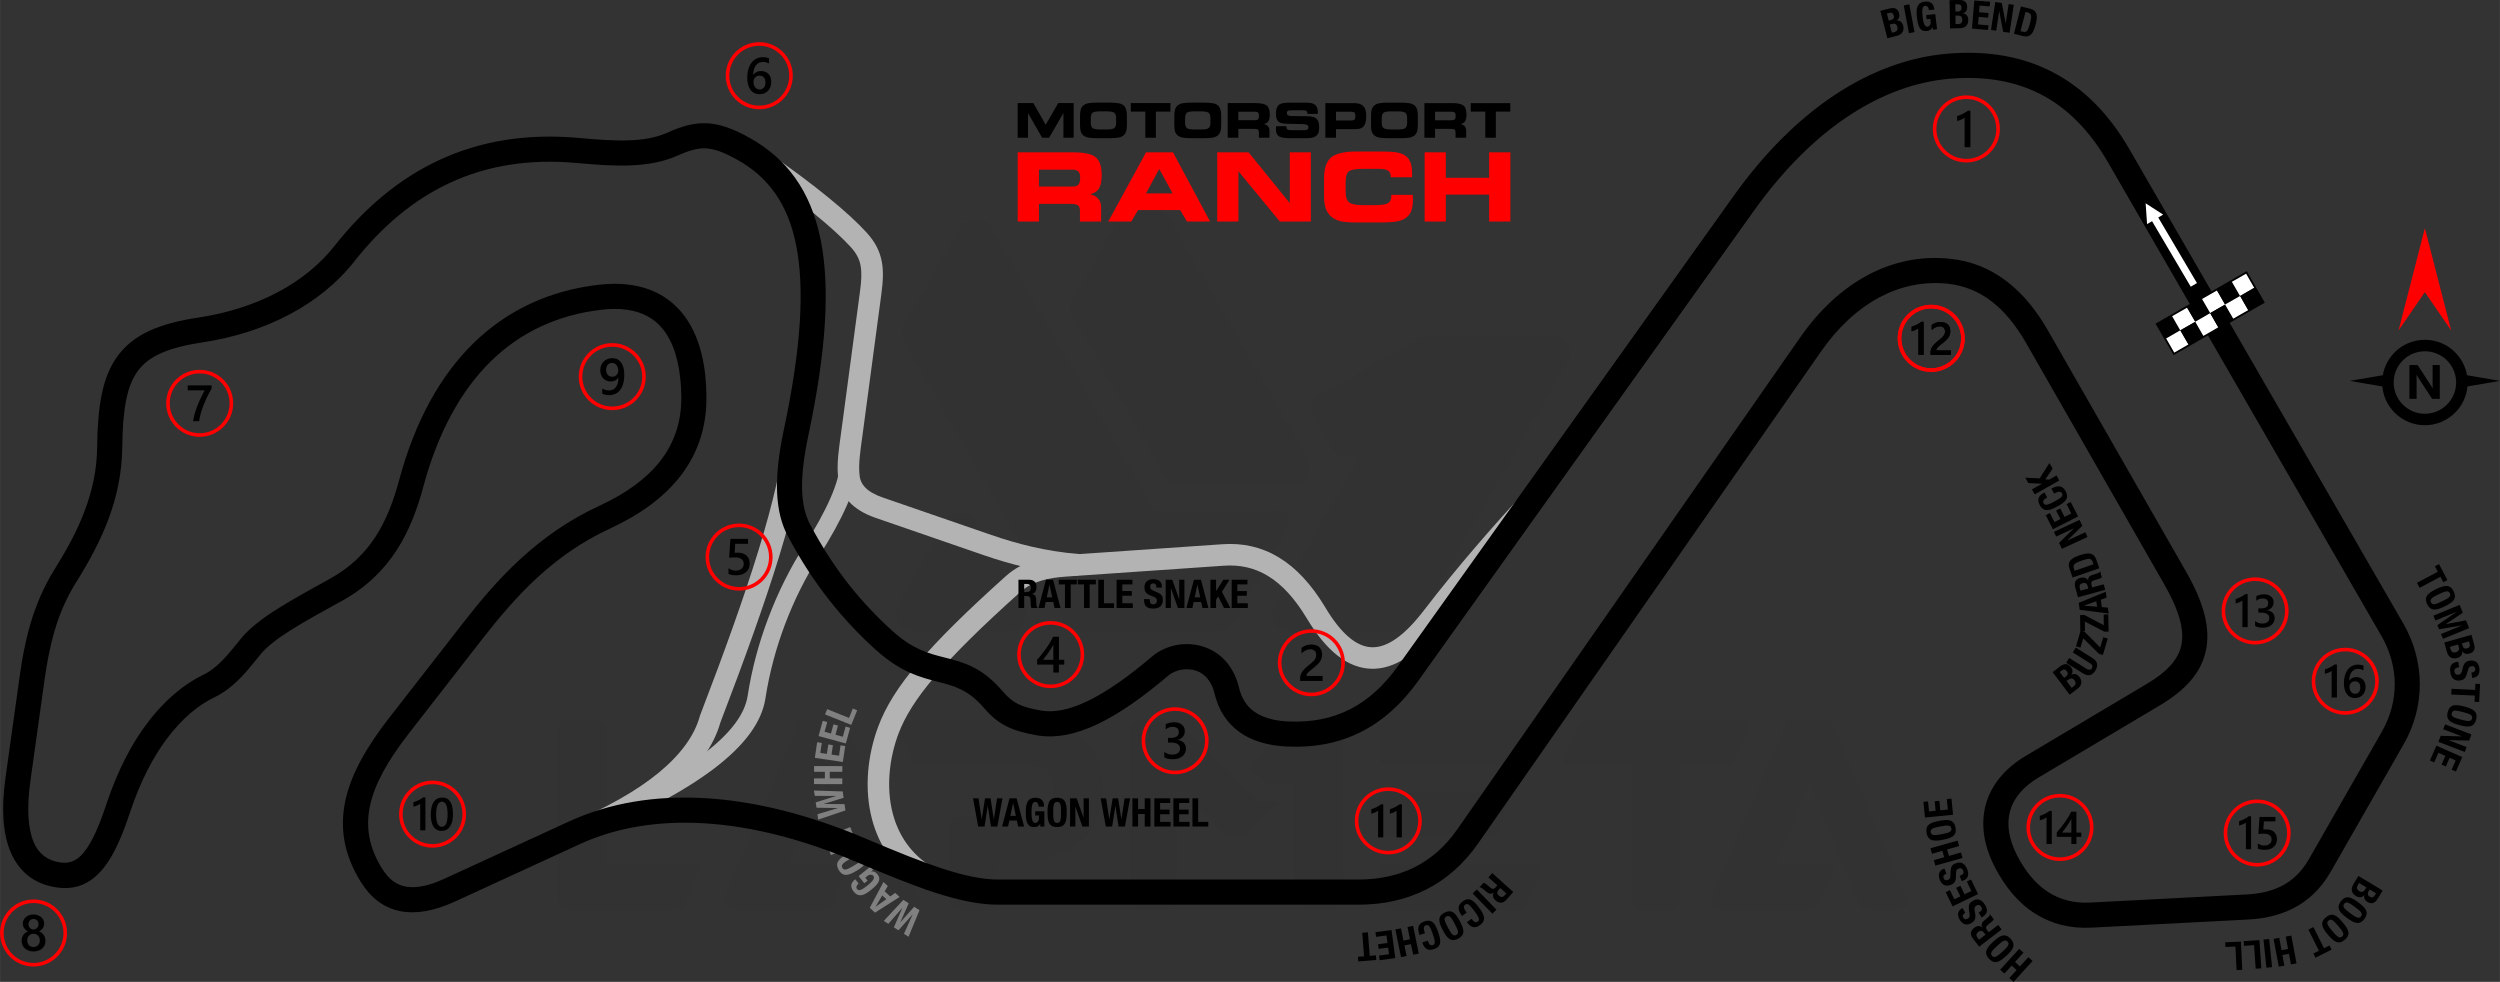<?xml version="1.0" encoding="UTF-8"?>
<!DOCTYPE svg PUBLIC "-//W3C//DTD SVG 1.1//EN" "http://www.w3.org/Graphics/SVG/1.1/DTD/svg11.dtd">
<!-- Creator: CorelDRAW -->
<svg xmlns="http://www.w3.org/2000/svg" xml:space="preserve" width="2895px" height="1137px" version="1.1" style="shape-rendering:geometricPrecision; text-rendering:geometricPrecision; image-rendering:optimizeQuality; fill-rule:evenodd; clip-rule:evenodd"
viewBox="0 0 326.87 128.38"
 xmlns:xlink="http://www.w3.org/1999/xlink"
 xmlns:xodm="http://www.corel.com/coreldraw/odm/2003">
 <rect x="0" y="0" width="326.87" height="128.38" fill="#333333" stroke="none"/>
 <defs>
  <style type="text/css">
   <![CDATA[
    .str1 {stroke:red;stroke-width:0.47;stroke-miterlimit:22.926}
    .str0 {stroke:black;stroke-width:0.24;stroke-miterlimit:22.926}
    .fil6 {fill:none}
    .fil4 {fill:black}
    .fil5 {fill:white}
    .fil9 {fill:black;fill-rule:nonzero}
    .fil3 {fill:black;fill-rule:nonzero}
    .fil1 {fill:gray;fill-rule:nonzero}
    .fil2 {fill:#B3B3B3;fill-rule:nonzero}
    .fil7 {fill:red;fill-rule:nonzero}
    .fil8 {fill:white;fill-rule:nonzero}
    .fil0 {fill:#252223;fill-opacity:0.059}
   ]]>
  </style>
 </defs>
 <g id="Layer_x0020_1">
  <path class="fil0" d="M74.12 118.88c-0.64,0 -1.17,-0.53 -1.17,-1.17l0 -22.38c0,-0.64 0.53,-1.16 1.17,-1.16l4.01 0c0.65,0 1.17,0.52 1.17,1.16l0 9.22 0 8.45 0 0.04 11.34 0c0.85,0 1,0.33 0.44,1.63l-1.56 3.61c-0.23,0.53 -0.5,0.6 -1.01,0.6 -4.8,0 -9.59,0 -14.39,0zm76.82 -52.17l15.62 0c1.75,0 2.77,0.77 1.26,3.4l-6.5 11.25c-0.42,0.72 -1.13,1.13 -1.96,1.13 -6.01,0 -12.03,0 -18.04,0 -0.83,0 -1.55,-0.41 -1.96,-1.13l-21.13 -36.61c-0.42,-0.72 -0.42,-1.54 0,-2.26l7.4 -12.83c0.42,-0.72 1.13,-1.13 1.96,-1.13 0.83,0 1.55,0.41 1.96,1.13l21.39 37.05zm-33.57 12.4l6.22 -10.95c0.41,-0.73 1.12,-1.14 1.96,-1.15 0.83,0 1.55,0.41 1.97,1.14l6.32 10.95c0.41,0.72 0.41,1.54 0,2.26 -0.42,0.72 -1.13,1.13 -1.96,1.13l-12.54 0c-0.83,0 -1.54,-0.41 -1.95,-1.12 -0.42,-0.72 -0.43,-1.54 -0.02,-2.26zm32.22 -53.99c0.83,0 1.54,0.41 1.96,1.13l19.44 33.67c0.41,0.72 0.41,1.54 0,2.26 -0.42,0.72 -1.13,1.14 -1.97,1.14l-14.81 0c-0.83,0 -1.54,-0.42 -1.96,-1.14l-12.03 -20.84c-0.38,-0.65 -0.44,-1.21 -0.07,-1.87l7.49 -13.19c0.42,-0.75 1.06,-1.16 1.95,-1.16zm28.23 34.45l-11.27 19.53c-0.42,0.72 -0.42,1.54 0,2.26 0.41,0.72 1.13,1.13 1.96,1.13l14.81 0c0.83,0 1.55,-0.41 1.96,-1.13l19.71 -34.14c0.42,-0.72 0.42,-1.54 0,-2.26 -0.42,-0.72 -1.13,-1.14 -1.96,-1.14l-14.86 0c-2.08,0 -2.15,0.16 -3.88,1.14l-11.7 6.66c-1.15,0.54 -1.59,1.54 -0.97,2.61l2.48 4.29c0.44,0.76 0.53,1.05 1.55,1.05l2.17 0zm-8.62 42.88l-2.84 0c-0.67,0 -0.55,0.14 -1.29,-0.52 -0.49,-0.44 -0.85,-0.78 -1.31,-1.22 -0.52,-0.5 -0.42,-0.68 0.19,-1.3l4.91 -4.9c0.22,-0.23 0.5,-0.34 0.82,-0.34l4.7 0c0.64,0 1.17,0.52 1.17,1.16l0 22.38c0,0.64 -0.53,1.17 -1.17,1.17l-4.01 0c-0.65,0 -1.17,-0.53 -1.17,-1.17l0 -15.26zm12.27 16.43c-0.64,0 -1.17,-0.53 -1.17,-1.17l0 -3.51c0,-0.64 0.53,-1.16 1.17,-1.16l19.26 0c0.85,0 1,0.33 0.44,1.63l-1.56 3.61c-0.23,0.53 -0.5,0.6 -1.01,0.6l-17.13 0zm55.11 -16.54l-4.36 10.66 0 0.04 6.8 0c0.84,0 0.99,0.33 0.44,1.63l-1.57 3.61c-0.23,0.53 -0.5,0.6 -1,0.6l-11.98 0c-0.4,0 -0.75,-0.19 -0.97,-0.53 -0.23,-0.33 -0.26,-0.73 -0.1,-1.1l9.59 -22.54c0.19,-0.44 0.6,-0.71 1.08,-0.71l4 0c0.48,0 0.89,0.27 1.08,0.71l9.59 22.54c0.44,1.03 0.35,1.63 -0.87,1.63l-4.21 0c-0.49,0 -0.9,-0.28 -1.08,-0.73 -2.14,-5.27 -4.29,-10.54 -6.44,-15.81zm-16.86 -2.33l6.01 0c0.5,0 0.77,-0.07 1,-0.6l1.56 -3.61c0.56,-1.3 0.41,-1.63 -0.43,-1.63l-20.5 0c-0.5,0 -0.77,0.06 -1,0.6l-1.56 3.61c-0.56,1.3 -0.41,1.63 0.43,1.63l8.14 0 0 17.69c0,0.65 0.52,1.18 1.17,1.18l4.01 0c0.64,0 1.17,-0.53 1.17,-1.18l0 -17.69zm-38.25 0c-0.64,0 -1.17,-0.53 -1.17,-1.17l0 -3.51c0,-0.64 0.53,-1.16 1.17,-1.16l19.26 0c0.85,0 1,0.33 0.44,1.63l-1.56 3.61c-0.23,0.53 -0.5,0.6 -1.01,0.6l-17.13 0zm0 9.35c-0.64,0 -1.17,-0.53 -1.17,-1.17l0 -3.51c0,-0.64 0.53,-1.16 1.17,-1.16l15.3 0c0.85,0 1,0.33 0.44,1.63l-1.56 3.61c-0.23,0.53 -0.5,0.6 -1.01,0.6l-13.17 0zm-27.48 8.35l0 -14.61 5.88 5.88c0.23,0.23 0.51,0.35 0.83,0.35l1.69 0c0.32,0 0.6,-0.12 0.83,-0.35l4.12 -4.12 -1.67 0c-1,0 -0.79,0.13 -1.49,-0.57l-9.95 -9.78c-0.23,-0.23 -0.5,-0.34 -0.82,-0.34l-4.6 0c-0.64,0 -1.17,0.52 -1.17,1.16l0 22.38c0,0.64 0.53,1.17 1.17,1.17l4.01 0c0.64,0 1.17,-0.53 1.17,-1.17zm-35.87 -23.54c-0.85,0 -1,0.33 -0.44,1.63l1.56 3.61c0.23,0.53 0.5,0.6 1.01,0.6 5.97,0 7.9,0 13.88,0 1.99,0 3.62,0.79 3.62,2.98l0 0.66c0,2.03 -1.66,2.98 -3.52,2.98 -4.27,0 -4.27,0 -8.08,0 -1.14,0 -1.99,0.57 -1.99,1.94l0 9.14c0,0.64 0.53,1.17 1.17,1.17l4.01 0c0.64,0 1.17,-0.53 1.17,-1.17l0 -5.3c2.53,0 1.02,0 3.55,0 5.47,0 10.1,-2.97 10.1,-8.86l0 -0.66c0,-5.65 -4.24,-8.72 -9.6,-8.72 -6.83,0 -9.62,0 -16.44,0zm-10.66 8.17l-4.35 10.66 0 0.04 6.8 0c0.84,0 0.99,0.33 0.43,1.63l-1.56 3.61c-0.23,0.53 -0.5,0.6 -1.01,0.6l-11.97 0c-0.4,0 -0.75,-0.19 -0.98,-0.53 -0.22,-0.33 -0.25,-0.73 -0.1,-1.1l9.6 -22.54c0.19,-0.44 0.59,-0.71 1.07,-0.71l4.01 0c0.48,0 0.89,0.27 1.07,0.71l9.6 22.54c0.44,1.03 0.35,1.63 -0.87,1.63l-4.21 0c-0.49,0 -0.9,-0.28 -1.08,-0.73 -2.15,-5.27 -4.29,-10.54 -6.45,-15.81z"/>
  <path class="fil1" d="M120.22 119.01l-0.7 -0.45 -1.8 2.03 -0.01 0 1.1 -2.48 -0.7 -0.45 -2.56 2.75 0.6 0.38 1.82 -2.08 0.01 0.01 -1.11 2.53 0.6 0.39 1.84 -2.07 0.01 0.01 -1.13 2.52 0.6 0.38 1.43 -3.47zm-2.6 -1.73l-0.57 -0.53 -0.66 0.46 -0.72 -0.67 0.41 -0.69 -0.57 -0.53 -1.79 3.38 0.68 0.63 3.22 -2.05zm-3.12 1.27l-0.01 -0.01 0.86 -1.46 0.53 0.49 -1.38 0.98zm-2.69 -3.59c-0.58,0.47 -0.7,0.99 -0.18,1.63 0.59,0.74 1.27,0.56 2.23,-0.21 1,-0.81 1.42,-1.38 0.85,-2.09 -0.22,-0.27 -0.48,-0.39 -0.81,-0.35l-0.01 0 0.27 -0.22 -0.35 -0.42 -1.55 1.25 0.75 0.94 0.43 -0.35 -0.31 -0.38 0.3 -0.24c0.31,-0.25 0.64,-0.15 0.75,-0.01 0.27,0.33 -0.12,0.75 -0.81,1.31 -0.72,0.58 -1.1,0.7 -1.32,0.41 -0.19,-0.23 0,-0.54 0.21,-0.71l-0.45 -0.56zm0.15 -1.09c0.97,-0.57 1.59,-1.1 1.02,-2.06 -0.57,-0.97 -1.33,-0.68 -2.29,-0.11 -0.97,0.57 -1.59,1.09 -1.02,2.06 0.57,0.96 1.32,0.68 2.29,0.11zm-0.38 -0.65c-0.85,0.5 -1.21,0.64 -1.44,0.26 -0.22,-0.38 0.07,-0.64 0.92,-1.14 0.86,-0.5 1.22,-0.63 1.45,-0.25 0.22,0.38 -0.07,0.63 -0.93,1.13zm-2.93 -1.42l3.43 -1.39 -0.26 -0.63 -2.4 0.97 0 -0.01 2.06 -1.81 -0.32 -0.79 -3.42 1.38 0.25 0.64 2.35 -0.95 0 0.01 -2.01 1.78 0.32 0.8zm1.89 -5.84l-0.12 -0.82 -2.71 -0.02 0 -0.01 2.59 -0.8 -0.12 -0.83 -3.76 -0.12 0.11 0.7 2.76 0.01 0 0.01 -2.64 0.83 0.11 0.7 2.76 0.04 0 0.01 -2.64 0.8 0.1 0.7 3.56 -1.2zm-0.41 -3.43l0 -0.75 -1.64 0 0 -0.87 1.64 0 0 -0.74 -3.69 -0.01 0 0.75 1.41 0 0 0.87 -1.42 0 0 0.74 3.7 0.01zm-3.59 -3.44l3.66 0.54 0.31 -2.09 -0.61 -0.09 -0.2 1.36 -0.98 -0.15 0.18 -1.23 -0.6 -0.09 -0.19 1.23 -0.86 -0.13 0.2 -1.3 -0.61 -0.09 -0.3 2.04zm0.49 -2.85l3.56 0.97 0.56 -2.05 -0.59 -0.16 -0.36 1.33 -0.96 -0.26 0.32 -1.2 -0.59 -0.16 -0.32 1.2 -0.84 -0.23 0.35 -1.27 -0.59 -0.16 -0.54 1.99zm5.04 -3.37l-0.57 -0.23 -0.49 1.23 -2.86 -1.15 -0.28 0.69 3.43 1.37 0.77 -1.91z"/>
  <path class="fil2" d="M105.48 56.72c-0.43,4.37 -1.67,9.68 -3.6,16 -1.91,6.21 -4.51,13.45 -7.69,21.74 -0.86,3.03 -2.9,5.95 -6.25,8.72 -3.12,2.57 -7.39,5.01 -12.92,7.29l-1.07 -2.6c5.27,-2.17 9.3,-4.47 12.2,-6.86 2.9,-2.4 4.65,-4.86 5.34,-7.34l0.01 -0.05 0.03 -0.08c3.16,-8.23 5.75,-15.43 7.66,-21.65 1.88,-6.14 3.08,-11.27 3.49,-15.44l2.8 0.27z"/>
  <path class="fil2" d="M112.14 60.82c-0.04,1.47 -0.52,3.22 -1.41,5.25 -0.86,1.96 -2.09,4.2 -3.69,6.71 -1.65,2.62 -3.19,5.62 -4.43,8.93 -1.12,2.98 -2.01,6.22 -2.54,9.64 -0.47,3.01 -2.63,6.05 -6.76,9.18 -3.96,2.99 -9.78,6.11 -17.75,9.44l-0.9 -2.17c7.78,-3.24 13.43,-6.27 17.23,-9.15 3.62,-2.73 5.49,-5.26 5.86,-7.66 0.56,-3.59 1.49,-6.98 2.67,-10.1 1.31,-3.49 2.91,-6.64 4.64,-9.37 1.54,-2.42 2.72,-4.56 3.52,-6.39 0.77,-1.76 1.18,-3.22 1.22,-4.37l2.34 0.06z"/>
  <path class="fil2" d="M100.8 20.21c2.92,2.03 5.38,3.88 7.39,5.52 2.26,1.83 3.95,3.4 5.09,4.65 1.13,1.23 1.73,2.41 2,3.77 0.25,1.27 0.18,2.64 -0.05,4.33l-2.34 17.51c-0.08,0.65 -0.12,0.92 -0.16,1.2 -0.26,1.87 -0.49,3.47 -0.36,4.79l0.01 0.05c0.03,0.64 0.27,1.2 0.71,1.67 0.5,0.54 1.28,0.99 2.33,1.35l14.2 4.9c1.62,0.56 3.38,1.09 5.28,1.53 1.91,0.44 3.99,0.79 6.28,0.97l-0.22 2.82c-2.43,-0.2 -4.65,-0.58 -6.69,-1.05 -2.05,-0.47 -3.89,-1.03 -5.56,-1.6l-14.2 -4.9c-1.5,-0.51 -2.66,-1.22 -3.48,-2.1 -0.9,-0.96 -1.39,-2.11 -1.47,-3.43 -0.15,-1.64 0.1,-3.37 0.38,-5.39l0.16 -1.18 2.34 -17.5c0.19,-1.4 0.25,-2.5 0.07,-3.43 -0.16,-0.85 -0.56,-1.6 -1.3,-2.41 -1.04,-1.14 -2.63,-2.61 -4.79,-4.37 -1.92,-1.56 -4.32,-3.36 -7.23,-5.38l1.61 -2.32z"/>
  <path class="fil2" d="M120.5 115.84c-3.54,-2.13 -5.57,-5.26 -6.48,-8.7 -1.07,-4.01 -0.58,-8.44 0.81,-12.16 0.95,-2.54 2.56,-5.18 5.26,-8.35 2.64,-3.1 6.31,-6.72 11.44,-11.32 1.13,-1.01 2.4,-1.65 3.76,-2.07 1.31,-0.4 2.67,-0.58 4.06,-0.67l20.46 -1.41c2.66,-0.19 5.13,0.35 7.41,1.73 2.22,1.35 4.23,3.48 6.06,6.53 2.04,3.42 4.06,5.14 6.07,5.21 2.03,0.07 4.29,-1.53 6.78,-4.77 2.32,-3.02 4.61,-5.8 6.83,-8.39 2.23,-2.6 4.38,-4.99 6.42,-7.21l2.07 1.91c-2.04,2.22 -4.17,4.59 -6.35,7.13 -2.2,2.57 -4.46,5.32 -6.74,8.28 -3.08,3.99 -6.1,5.96 -9.1,5.86 -3.04,-0.1 -5.82,-2.28 -8.39,-6.57 -1.59,-2.65 -3.28,-4.47 -5.1,-5.57 -1.76,-1.07 -3.68,-1.48 -5.78,-1.33l-20.46 1.41c-1.21,0.08 -2.37,0.23 -3.42,0.55 -1,0.3 -1.91,0.76 -2.7,1.47 -5.05,4.53 -8.64,8.07 -11.18,11.05 -2.47,2.9 -3.93,5.27 -4.77,7.51 -1.2,3.22 -1.63,7.04 -0.72,10.46 0.74,2.78 2.37,5.3 5.21,7l-1.45 2.42z"/>
  <path class="fil3" d="M280.71 89.41c2.53,-1.51 4.07,-3.09 4.49,-5.01 0.44,-2.01 -0.26,-4.57 -2.22,-7.99l-18.08 -31.58c-1.3,-2.27 -2.8,-4.12 -4.52,-5.44 -1.67,-1.28 -3.58,-2.07 -5.77,-2.3 -3.19,-0.32 -6.17,0.35 -8.84,1.77 -2.94,1.56 -5.54,4.03 -7.68,7.11l-44.85 64.34c-1.9,2.72 -4.17,4.67 -6.72,5.97 -2.73,1.39 -5.75,2.01 -8.92,2.01l-47.1 0c-2.46,0 -5.18,-0.58 -8.29,-1.59 -3,-0.98 -6.37,-2.36 -10.26,-4.01 -7.16,-3.04 -13.81,-4.67 -19.81,-5.04 -6.18,-0.38 -11.68,0.58 -16.35,2.73l-16.31 7.5c-2.74,1.25 -5.1,1.66 -7.13,1.26 -2.16,-0.43 -3.87,-1.72 -5.18,-3.83 -2.18,-3.52 -2.78,-6.96 -2.03,-10.57 0.73,-3.45 2.71,-6.99 5.75,-10.89l9.61 -12.34c2.26,-2.91 4.68,-5.8 7.55,-8.43 2.91,-2.67 6.26,-5.08 10.34,-6.96 3.44,-1.59 6.17,-3.54 8,-5.93 1.79,-2.32 2.74,-5.11 2.69,-8.43 -0.01,-0.82 -0.06,-1.62 -0.15,-2.4 -0.35,-3.17 -1.32,-5.47 -2.81,-6.93 -1.44,-1.41 -3.45,-2.08 -5.95,-2.04 -0.44,0.01 -0.92,0.04 -1.44,0.1 -5.64,0.63 -10.58,2.85 -14.58,6.77 -3.86,3.8 -6.87,9.22 -8.8,16.36 -0.8,2.99 -1.86,5.81 -3.51,8.35 -1.69,2.59 -3.96,4.84 -7.16,6.61l-0.16 0.08c-5.04,2.78 -8.81,4.85 -10.51,6.96l-0.24 0.3c-1.65,2.05 -3.29,4.08 -5.75,5.26 -2.02,0.97 -4.2,2.71 -6.24,5.45 -1.77,2.38 -3.41,5.49 -4.74,9.46 -1.06,3.21 -2.14,5.72 -3.51,7.41l0 0c-1.62,2 -3.56,2.91 -6.13,2.53 -2.91,-0.43 -4.91,-2.02 -6.03,-4.66 -1.01,-2.4 -1.22,-5.67 -0.65,-9.72l1.85 -13.23c0.3,-2.17 0.71,-4.48 1.4,-6.83 0.7,-2.38 1.69,-4.8 3.15,-7.13 1.56,-2.5 2.96,-5.02 3.95,-7.67 0.98,-2.61 1.6,-5.35 1.63,-8.32 0.06,-5.48 0.7,-9.24 2.69,-11.94 2.05,-2.77 5.33,-4.23 10.61,-5.02 3.68,-0.56 7.22,-1.66 10.34,-3.32 2.89,-1.53 5.43,-3.55 7.4,-6.04 3.92,-4.97 8.45,-8.8 13.74,-11.25 5.3,-2.45 11.32,-3.49 18.22,-2.86 2.34,0.21 4.52,0.38 6.51,0.31 1.86,-0.06 3.56,-0.34 5.06,-1.01 1.91,-0.86 3.46,-1.3 5.17,-1.22 1.68,0.08 3.37,0.68 5.56,1.9 4.84,2.7 8,6.88 9.3,13.34 1.24,6.17 0.75,14.44 -1.61,25.57 -0.64,3.02 -0.89,5.42 -0.81,7.34 0.08,1.8 0.44,3.16 1.01,4.25 1.59,3.02 3.31,5.64 5.12,7.94 1.82,2.29 3.75,4.31 5.75,6.11 2.63,2.36 4.76,2.9 6.75,3.4 2.53,0.65 4.87,1.24 7.6,4.43 0.69,0.8 1.3,1.31 2,1.65 0.76,0.38 1.69,0.62 2.97,0.85 1.76,0.32 3.79,-0.12 6.11,-1.23 2.51,-1.2 5.31,-3.17 8.41,-5.81 0.96,-0.81 2.12,-1.33 3.33,-1.54 1.22,-0.21 2.51,-0.11 3.67,0.32 1.16,0.42 2.11,1.13 2.84,2.02 0.75,0.93 1.28,2.05 1.56,3.25 0.33,1.4 1,2.43 1.98,3.13 1.08,0.78 2.58,1.2 4.43,1.29 3.07,0.14 5.75,-0.39 8.1,-1.59 2.37,-1.21 4.45,-3.1 6.27,-5.66l43.84 -61.39c4.13,-5.79 8.58,-10.14 13.14,-13.19 4.96,-3.31 10.04,-5.09 14.97,-5.49 5.14,-0.42 9.7,0.36 13.67,2.43 3.98,2.07 7.32,5.4 10.02,10.07l35.81 62.01c1.41,2.45 2.15,5.16 2.16,7.91 0,2.69 -0.68,5.39 -2.11,7.88l-9.57 16.72c-1.31,2.28 -3.01,3.79 -4.9,4.75 -1.86,0.94 -3.88,1.35 -5.88,1.45l-20.47 1.06c-2.87,0.15 -5.31,-0.53 -7.38,-1.84 -2.21,-1.4 -3.94,-3.52 -5.27,-6.1 -1.45,-2.82 -1.87,-5.62 -1.16,-8.19 0.69,-2.47 2.4,-4.65 5.22,-6.33l15.84 -9.42zm7.7 -4.31c-0.63,2.92 -2.7,5.16 -6.03,7.14l-15.84 9.42c-2.05,1.22 -3.26,2.72 -3.72,4.37 -0.49,1.75 -0.16,3.74 0.91,5.81 1.07,2.08 2.42,3.76 4.12,4.83 1.5,0.96 3.31,1.45 5.45,1.34l20.46 -1.06c1.58,-0.08 3.15,-0.39 4.55,-1.1 1.36,-0.69 2.59,-1.79 3.54,-3.45l9.57 -16.72c1.14,-1.99 1.69,-4.13 1.69,-6.25 -0.01,-2.16 -0.6,-4.31 -1.73,-6.26l-35.8 -62.01c-2.38,-4.11 -5.28,-7.02 -8.69,-8.8 -3.41,-1.77 -7.39,-2.44 -11.9,-2.07 -4.39,0.36 -8.94,1.96 -13.4,4.94 -4.24,2.83 -8.4,6.91 -12.3,12.37l-43.83 61.38c-2.14,3.01 -4.61,5.24 -7.45,6.69 -2.87,1.46 -6.09,2.11 -9.75,1.94 -2.5,-0.12 -4.59,-0.74 -6.2,-1.89 -1.63,-1.17 -2.74,-2.84 -3.27,-5.07 -0.16,-0.71 -0.47,-1.37 -0.9,-1.9 -0.38,-0.46 -0.85,-0.82 -1.41,-1.02 -0.62,-0.23 -1.32,-0.28 -2,-0.17 -0.66,0.12 -1.27,0.38 -1.75,0.79 -3.33,2.83 -6.36,4.95 -9.12,6.28 -2.95,1.41 -5.64,1.95 -8.11,1.5 -1.58,-0.29 -2.77,-0.6 -3.84,-1.13 -1.13,-0.56 -2.05,-1.31 -3.04,-2.47 -2.05,-2.38 -3.91,-2.85 -5.92,-3.37 -2.36,-0.6 -4.9,-1.24 -8.14,-4.15 -2.11,-1.89 -4.16,-4.04 -6.12,-6.52 -1.95,-2.47 -3.78,-5.26 -5.46,-8.44 -0.79,-1.5 -1.28,-3.32 -1.38,-5.65 -0.09,-2.2 0.17,-4.86 0.87,-8.16 2.27,-10.68 2.76,-18.52 1.61,-24.23 -1.09,-5.42 -3.69,-8.9 -7.68,-11.12 -1.73,-0.97 -2.98,-1.43 -4.12,-1.49 -1.1,-0.05 -2.22,0.29 -3.67,0.93 -1.93,0.87 -4.03,1.22 -6.3,1.3 -2.15,0.08 -4.45,-0.1 -6.91,-0.32 -6.29,-0.57 -11.76,0.36 -16.54,2.58 -4.8,2.21 -8.93,5.72 -12.54,10.29 -2.25,2.87 -5.16,5.17 -8.45,6.92 -3.46,1.84 -7.35,3.06 -11.38,3.66 -4.37,0.66 -7,1.74 -8.46,3.72 -1.51,2.05 -2,5.23 -2.05,10.01 -0.04,3.41 -0.73,6.52 -1.83,9.46 -1.09,2.89 -2.58,5.6 -4.24,8.25 -1.29,2.06 -2.17,4.2 -2.79,6.32 -0.63,2.16 -1.01,4.31 -1.3,6.35l-1.85 13.23c-0.48,3.47 -0.35,6.16 0.42,8 0.64,1.51 1.8,2.43 3.48,2.67 1.28,0.19 2.26,-0.29 3.1,-1.33l0 -0.01c1.1,-1.35 2.02,-3.53 2.96,-6.36 1.45,-4.35 3.26,-7.77 5.22,-10.39 2.39,-3.21 5,-5.28 7.44,-6.46 1.8,-0.86 3.2,-2.6 4.62,-4.36l0.24 -0.3c2.11,-2.62 6.12,-4.82 11.49,-7.78l0.16 -0.09c2.68,-1.47 4.59,-3.35 5.99,-5.51 1.43,-2.19 2.36,-4.71 3.09,-7.4 2.08,-7.73 5.39,-13.65 9.67,-17.86 4.55,-4.46 10.15,-6.98 16.52,-7.7 0.57,-0.06 1.16,-0.1 1.75,-0.11 3.4,-0.05 6.21,0.93 8.3,2.98 2.04,2 3.34,4.96 3.78,8.91 0.09,0.83 0.15,1.73 0.16,2.71 0.07,4.11 -1.13,7.57 -3.35,10.47 -2.18,2.84 -5.33,5.11 -9.24,6.92 -3.74,1.73 -6.82,3.94 -9.5,6.4 -2.72,2.5 -5.03,5.26 -7.19,8.02l-9.61 12.35c-2.73,3.51 -4.5,6.62 -5.11,9.54 -0.58,2.77 -0.11,5.42 1.6,8.17 0.81,1.31 1.8,2.09 3.02,2.33 1.36,0.27 3.05,-0.06 5.13,-1.02l16.32 -7.5c5.16,-2.37 11.18,-3.43 17.9,-3.02 6.37,0.39 13.39,2.11 20.91,5.3 3.8,1.61 7.09,2.96 9.99,3.9 2.78,0.91 5.17,1.43 7.27,1.43l47.1 0c2.67,0 5.19,-0.51 7.43,-1.65 2.07,-1.06 3.94,-2.66 5.51,-4.92l44.85 -64.34c2.43,-3.49 5.42,-6.32 8.85,-8.14 3.22,-1.71 6.82,-2.52 10.7,-2.12 2.82,0.28 5.29,1.31 7.43,2.95 2.1,1.6 3.88,3.78 5.39,6.42l18.08 31.57c2.39,4.18 3.19,7.49 2.57,10.33z"/>
  <g id="_1736231625792">
   <g>
    <polygon class="fil4" points="282,42.36 283.95,41.24 285.07,43.19 283.12,44.32 "/>
    <polygon class="fil5" points="283.95,41.24 285.9,40.12 287.03,42.07 285.07,43.19 "/>
    <polygon class="fil4" points="285.9,40.12 287.86,38.99 288.98,40.94 287.03,42.07 "/>
    <polygon class="fil5" points="287.86,38.99 289.81,37.87 290.93,39.82 288.98,40.94 "/>
    <polygon class="fil4" points="289.81,37.87 291.76,36.74 292.89,38.7 290.93,39.82 "/>
    <polygon class="fil5" points="291.76,36.74 293.72,35.62 294.84,37.57 292.89,38.7 "/>
    <polygon class="fil5" points="283.12,44.32 285.07,43.19 286.2,45.14 284.25,46.27 "/>
    <polygon class="fil4" points="285.07,43.19 287.03,42.07 288.15,44.02 286.2,45.14 "/>
    <polygon class="fil5" points="287.03,42.07 288.98,40.94 290.1,42.9 288.15,44.02 "/>
    <polygon class="fil4" points="288.98,40.94 290.93,39.82 292.06,41.77 290.1,42.9 "/>
    <polygon class="fil5" points="290.93,39.82 292.89,38.7 294.01,40.65 292.06,41.77 "/>
    <polygon class="fil4" points="292.89,38.7 294.84,37.57 295.96,39.53 294.01,40.65 "/>
   </g>
   <polygon class="fil6 str0" points="293.72,35.62 294.84,37.57 295.96,39.53 294.01,40.65 292.06,41.77 290.1,42.9 288.15,44.02 286.2,45.14 284.24,46.27 283.12,44.32 282,42.36 283.95,41.24 285.9,40.12 287.86,38.99 289.81,37.87 291.76,36.74 "/>
  </g>
  <g id="_1736231626800">
   <path class="fil6 str1" d="M181.52 103.18c2.29,0 4.14,1.86 4.14,4.15 0,2.29 -1.85,4.15 -4.14,4.15 -2.3,0 -4.15,-1.86 -4.15,-4.15 0,-2.29 1.85,-4.15 4.15,-4.15z"/>
   <path class="fil4" d="M180.86 105.17l0 4.32 -0.68 0 0 -3.48c-0.13,0.08 -0.26,0.16 -0.4,0.22 -0.14,0.06 -0.31,0.12 -0.49,0.17l0 -0.59c0.12,-0.03 0.23,-0.07 0.33,-0.12 0.11,-0.04 0.21,-0.08 0.31,-0.13 0.11,-0.06 0.21,-0.11 0.32,-0.18 0.1,-0.06 0.21,-0.13 0.32,-0.21l0.29 0zm2.43 0l0 4.32 -0.69 0 0 -3.48c-0.12,0.08 -0.25,0.16 -0.39,0.22 -0.15,0.06 -0.31,0.12 -0.49,0.17l0 -0.59c0.11,-0.03 0.22,-0.07 0.33,-0.12 0.1,-0.04 0.21,-0.08 0.31,-0.13 0.1,-0.06 0.21,-0.11 0.31,-0.18 0.11,-0.06 0.22,-0.13 0.33,-0.21l0.29 0z"/>
  </g>
  <g id="_1736231637552">
   <path class="fil3" d="M317.05 44.43c1.54,0 2.94,0.62 3.95,1.63l0 0.01c0.8,0.79 1.36,1.83 1.56,2.99l4.31 0.74 -4.25 0.73c-0.13,1.34 -0.72,2.54 -1.62,3.43l0 0c-1.01,1.01 -2.41,1.64 -3.95,1.64 -1.54,0 -2.94,-0.63 -3.95,-1.64 -0.89,-0.89 -1.49,-2.09 -1.61,-3.43l-4.25 -0.73 4.31 -0.74c0.2,-1.16 0.76,-2.2 1.55,-2.99l0 -0.01c1.01,-1.01 2.41,-1.63 3.95,-1.63zm1.95 7.72l-1 0 -1.82 -2.78c-0.11,-0.16 -0.18,-0.28 -0.22,-0.36l-0.01 0c0.01,0.15 0.02,0.39 0.02,0.71l0 2.43 -0.94 0 0 -4.42 1.07 0 1.75 2.69c0.08,0.12 0.16,0.24 0.23,0.36l0.01 0c-0.02,-0.1 -0.03,-0.3 -0.03,-0.61l0 -2.44 0.94 0 0 4.42zm0.94 -5.03c-0.74,-0.73 -1.76,-1.19 -2.89,-1.19 -1.12,0 -2.15,0.46 -2.88,1.19 -0.74,0.74 -1.2,1.76 -1.2,2.89 0,1.13 0.46,2.15 1.2,2.89 0.73,0.74 1.76,1.2 2.88,1.2 1.13,0 2.15,-0.46 2.89,-1.2 0.74,-0.74 1.2,-1.76 1.2,-2.89 0,-1.13 -0.46,-2.15 -1.2,-2.89z"/>
   <polygon class="fil7" points="317.05,38.2 313.61,43.21 317.05,29.83 320.49,43.21 "/>
  </g>
  <polygon class="fil8" points="281.38,28.92 286.44,37.49 287.25,37.01 282.19,28.44 282.83,28.06 280.54,26.58 280.73,29.3 "/>
  <path class="fil9" d="M127.9 108.07l0.83 0 0.41 -2.68 0.01 0 0.42 2.68 0.83 0 0.67 -3.69 -0.71 0 -0.41 2.73 -0.01 0 -0.43 -2.73 -0.72 0 -0.43 2.73 -0.01 0 -0.41 -2.73 -0.72 0 0.68 3.69zm3.12 0l0.78 0 0.17 -0.78 0.98 0 0.17 0.78 0.78 0 -0.98 -3.69 -0.92 0 -0.98 3.69zm1.44 -3.05l0.01 0 0.35 1.66 -0.72 0 0.36 -1.66zm4.05 0.45c0,-0.75 -0.33,-1.16 -1.15,-1.16 -0.95,0 -1.24,0.63 -1.24,1.87 0,1.28 0.18,1.96 1.1,1.96 0.35,0 0.6,-0.12 0.78,-0.41l0.01 0 0 0.34 0.54 0 0 -2 -1.2 0 0 0.55 0.49 0 0 0.38c0,0.4 -0.28,0.6 -0.46,0.6 -0.43,0 -0.51,-0.57 -0.51,-1.46 0,-0.92 0.14,-1.29 0.5,-1.29 0.3,0 0.43,0.35 0.43,0.62l0.71 0zm0.45 0.75c0,1.13 0.14,1.92 1.26,1.92 1.11,0 1.25,-0.79 1.25,-1.92 0,-1.12 -0.14,-1.91 -1.25,-1.91 -1.12,0 -1.26,0.79 -1.26,1.91zm0.74 0c0,-0.98 0.08,-1.37 0.52,-1.37 0.44,0 0.51,0.39 0.51,1.37 0,1 -0.07,1.38 -0.51,1.38 -0.44,0 -0.52,-0.38 -0.52,-1.38zm2.21 -1.84l0 3.69 0.69 0 0 -2.59 0.01 0 0.91 2.59 0.85 0 0 -3.69 -0.69 0 0 2.53 -0.01 0 -0.9 -2.53 -0.86 0zm4.67 3.69l0.83 0 0.42 -2.68 0.01 0 0.41 2.68 0.83 0 0.68 -3.69 -0.72 0 -0.41 2.73 -0.01 0 -0.43 -2.73 -0.71 0 -0.44 2.73 -0.01 0 -0.41 -2.73 -0.71 0 0.67 3.69zm3.48 0l0.74 0 0 -1.64 0.87 0 0 1.64 0.75 0 0 -3.69 -0.75 0 0 1.41 -0.87 0 0 -1.41 -0.74 0 0 3.69zm2.87 -3.69l0 3.69 2.12 0 0 -0.61 -1.37 0 0 -0.99 1.24 0 0 -0.61 -1.24 0 0 -0.87 1.32 0 0 -0.61 -2.07 0zm2.49 0l0 3.69 2.12 0 0 -0.61 -1.37 0 0 -0.99 1.24 0 0 -0.61 -1.24 0 0 -0.87 1.32 0 0 -0.61 -2.07 0zm4.56 3.69l0 -0.61 -1.32 0 0 -3.08 -0.75 0 0 3.69 2.07 0z"/>
  <path class="fil9" d="M133.91 76.35l0.35 0c0.33,0 0.52,0.17 0.52,0.51 0,0.4 -0.21,0.56 -0.56,0.56l-0.31 0 0 -1.07zm-0.75 3.15l0.75 0 0 -1.57 0.39 0c0.3,0 0.43,0.18 0.44,0.47l0.03 0.71c0,0.14 0.02,0.28 0.09,0.39l0.81 0 0 -0.04c-0.14,-0.07 -0.16,-0.27 -0.17,-0.66 -0.01,-0.78 -0.09,-1.06 -0.59,-1.13l0 -0.01c0.41,-0.08 0.61,-0.42 0.61,-0.91 0,-0.63 -0.37,-0.95 -0.98,-0.95l-1.38 0 0 3.7zm2.62 0l0.78 0 0.17 -0.79 0.98 0 0.17 0.79 0.78 0 -0.98 -3.7 -0.92 0 -0.98 3.7zm1.43 -3.06l0.01 0 0.36 1.66 -0.72 0 0.35 -1.66zm1.22 -0.64l0 0.61 0.81 0 0 3.09 0.75 0 0 -3.09 0.8 0 0 -0.61 -2.36 0zm2.49 0l0 0.61 0.81 0 0 3.09 0.74 0 0 -3.09 0.81 0 0 -0.61 -2.36 0zm4.74 3.7l0 -0.62 -1.32 0 0 -3.08 -0.74 0 0 3.7 2.06 0zm0.33 -3.7l0 3.7 2.12 0 0 -0.62 -1.37 0 0 -0.99 1.24 0 0 -0.61 -1.24 0 0 -0.87 1.32 0 0 -0.61 -2.07 0zm3.59 2.54l0 0.15c0,0.68 0.33,1.08 1.17,1.08 0.81,0 1.29,-0.35 1.29,-1.14 0,-0.45 -0.15,-0.73 -0.71,-0.97l-0.57 -0.25c-0.32,-0.14 -0.38,-0.28 -0.38,-0.5 0,-0.22 0.08,-0.43 0.42,-0.43 0.29,0 0.4,0.2 0.4,0.55l0.72 0 0 -0.11c0,-0.71 -0.48,-0.99 -1.14,-0.99 -0.71,0 -1.15,0.37 -1.15,1.08 0,0.62 0.31,0.89 0.97,1.12 0.49,0.17 0.66,0.3 0.66,0.63 0,0.31 -0.22,0.46 -0.44,0.46 -0.4,0 -0.49,-0.22 -0.49,-0.57l0 -0.11 -0.75 0zm2.83 -2.54l0 3.7 0.68 0 0 -2.59 0.01 0 0.91 2.59 0.85 0 0 -3.7 -0.68 0 0 2.53 -0.01 0 -0.9 -2.53 -0.86 0zm2.71 3.7l0.78 0 0.17 -0.79 0.98 0 0.17 0.79 0.78 0 -0.98 -3.7 -0.92 0 -0.98 3.7zm1.44 -3.06l0.01 0 0.35 1.66 -0.72 0 0.36 -1.66zm1.7 -0.64l0 3.7 0.74 0 0 -1.1 0.28 -0.42 0.76 1.52 0.84 0 -1.12 -2.12 1 -1.58 -0.81 0 -0.94 1.48 -0.01 0 0 -1.48 -0.74 0zm2.78 0l0 3.7 2.11 0 0 -0.62 -1.37 0 0 -0.99 1.24 0 0 -0.61 -1.24 0 0 -0.87 1.32 0 0 -0.61 -2.06 0z"/>
  <g id="_1736231644128">
   <path class="fil6 str1" d="M26.1 48.59c2.3,0 4.15,1.85 4.15,4.14 0,2.29 -1.85,4.15 -4.15,4.15 -2.29,0 -4.14,-1.86 -4.14,-4.15 0,-2.29 1.85,-4.14 4.14,-4.14z"/>
   <path class="fil4" d="M27.67 50.77c-0.2,0.36 -0.38,0.72 -0.56,1.07 -0.17,0.35 -0.33,0.7 -0.47,1.06 -0.14,0.35 -0.26,0.71 -0.37,1.07 -0.1,0.36 -0.18,0.73 -0.24,1.1l-0.79 0c0.05,-0.33 0.12,-0.67 0.22,-1 0.1,-0.33 0.21,-0.67 0.34,-1 0.13,-0.34 0.28,-0.67 0.44,-1.01 0.16,-0.34 0.33,-0.68 0.52,-1.02l-2.22 0 0 -0.65 3.13 0 0 0.38z"/>
  </g>
  <g id="_1736231643552">
   <path class="fil6 str1" d="M99.27 5.75c2.29,0 4.15,1.86 4.15,4.15 0,2.29 -1.86,4.15 -4.15,4.15 -2.29,0 -4.15,-1.86 -4.15,-4.15 0,-2.29 1.86,-4.15 4.15,-4.15z"/>
   <path class="fil4" d="M100.84 10.74c0,0.23 -0.04,0.45 -0.11,0.64 -0.08,0.19 -0.19,0.36 -0.32,0.5 -0.14,0.14 -0.3,0.25 -0.49,0.33 -0.19,0.07 -0.39,0.11 -0.61,0.11 -0.24,0 -0.45,-0.04 -0.65,-0.13 -0.2,-0.1 -0.37,-0.23 -0.51,-0.41 -0.14,-0.18 -0.25,-0.41 -0.33,-0.68 -0.08,-0.27 -0.12,-0.58 -0.12,-0.93 0,-0.43 0.05,-0.82 0.16,-1.15 0.1,-0.34 0.24,-0.62 0.42,-0.85 0.18,-0.22 0.39,-0.39 0.64,-0.51 0.24,-0.12 0.51,-0.18 0.79,-0.18 0.17,0 0.33,0.01 0.48,0.04 0.14,0.02 0.26,0.06 0.35,0.1l0 0.68c-0.11,-0.06 -0.23,-0.11 -0.36,-0.15 -0.13,-0.03 -0.27,-0.05 -0.43,-0.05 -0.19,0 -0.35,0.03 -0.51,0.11 -0.15,0.07 -0.29,0.18 -0.4,0.32 -0.11,0.14 -0.2,0.32 -0.26,0.53 -0.07,0.21 -0.1,0.45 -0.1,0.73l0.02 0c0.1,-0.16 0.23,-0.28 0.4,-0.37 0.17,-0.09 0.38,-0.13 0.61,-0.13 0.2,0 0.38,0.03 0.55,0.1 0.16,0.06 0.3,0.16 0.42,0.28 0.12,0.13 0.21,0.28 0.27,0.46 0.06,0.18 0.09,0.38 0.09,0.61zm-0.76 0.06c0,-0.14 -0.02,-0.26 -0.05,-0.37 -0.03,-0.11 -0.08,-0.21 -0.14,-0.29 -0.06,-0.08 -0.15,-0.14 -0.24,-0.18 -0.1,-0.04 -0.21,-0.07 -0.34,-0.07 -0.13,0 -0.25,0.03 -0.35,0.07 -0.1,0.05 -0.18,0.11 -0.25,0.19 -0.07,0.07 -0.12,0.16 -0.15,0.26 -0.03,0.1 -0.05,0.2 -0.05,0.3 0,0.11 0.02,0.23 0.05,0.34 0.03,0.12 0.08,0.22 0.14,0.32 0.07,0.1 0.15,0.17 0.25,0.24 0.1,0.06 0.22,0.09 0.36,0.09 0.13,0 0.24,-0.02 0.33,-0.07 0.1,-0.05 0.18,-0.11 0.24,-0.19 0.07,-0.08 0.12,-0.18 0.15,-0.28 0.03,-0.11 0.05,-0.23 0.05,-0.36z"/>
  </g>
  <g id="_1736231646192">
   <path class="fil6 str1" d="M96.63 68.69c2.29,0 4.15,1.86 4.15,4.15 0,2.29 -1.86,4.15 -4.15,4.15 -2.29,0 -4.15,-1.86 -4.15,-4.15 0,-2.29 1.86,-4.15 4.15,-4.15z"/>
   <path class="fil4" d="M95.25 75.03l0 -0.73c0.31,0.21 0.62,0.31 0.93,0.31 0.32,0 0.58,-0.08 0.77,-0.24 0.19,-0.16 0.29,-0.38 0.29,-0.65 0,-0.26 -0.1,-0.47 -0.29,-0.62 -0.2,-0.15 -0.48,-0.22 -0.85,-0.22 -0.13,0 -0.38,0.01 -0.77,0.04l0.17 -2.46 2.3 0 0 0.64 -1.67 0 -0.08 1.18c0.15,-0.01 0.29,-0.02 0.41,-0.02 0.49,0 0.88,0.13 1.15,0.39 0.27,0.25 0.41,0.6 0.41,1.04 0,0.46 -0.16,0.83 -0.47,1.11 -0.31,0.28 -0.74,0.42 -1.28,0.42 -0.45,0 -0.8,-0.06 -1.02,-0.19z"/>
  </g>
  <g id="_1736231647584">
   <path class="fil6 str1" d="M153.64 92.71c2.29,0 4.15,1.85 4.15,4.14 0,2.29 -1.86,4.15 -4.15,4.15 -2.29,0 -4.14,-1.86 -4.14,-4.15 0,-2.29 1.85,-4.14 4.14,-4.14z"/>
   <path class="fil4" d="M152.23 99.02l0 -0.71c0.3,0.24 0.65,0.36 1.03,0.36 0.31,0 0.56,-0.07 0.75,-0.21 0.18,-0.14 0.28,-0.33 0.28,-0.57 0,-0.53 -0.41,-0.8 -1.22,-0.8l-0.36 0 0 -0.61 0.34 0c0.72,0 1.08,-0.25 1.08,-0.75 0,-0.46 -0.28,-0.69 -0.84,-0.69 -0.31,0 -0.61,0.11 -0.88,0.34l0 -0.68c0.31,-0.17 0.69,-0.26 1.12,-0.26 0.42,0 0.75,0.1 1,0.31 0.25,0.21 0.38,0.48 0.38,0.8 0,0.62 -0.32,1.01 -0.94,1.19l0 0.01c0.33,0.04 0.6,0.15 0.8,0.36 0.19,0.2 0.29,0.45 0.29,0.76 0,0.42 -0.16,0.76 -0.47,1.02 -0.32,0.25 -0.74,0.38 -1.25,0.38 -0.47,0 -0.84,-0.08 -1.11,-0.25z"/>
  </g>
  <g id="_1736231651376">
   <path class="fil6 str1" d="M137.37 81.44c2.3,0 4.15,1.86 4.15,4.15 0,2.29 -1.85,4.15 -4.15,4.15 -2.29,0 -4.14,-1.86 -4.14,-4.15 0,-2.29 1.85,-4.15 4.14,-4.15z"/>
   <path class="fil4" d="M138.45 83.25l0 3.02 0.7 0 0 0.63 -0.7 0 0 1.03 -0.73 0 0 -1.03 -2.12 0 0 -0.64c0.19,-0.21 0.39,-0.44 0.59,-0.7 0.2,-0.25 0.4,-0.5 0.58,-0.77 0.19,-0.26 0.36,-0.52 0.52,-0.78 0.16,-0.27 0.29,-0.52 0.4,-0.76l0.76 0zm-0.73 3.02l0 -1.96c-0.24,0.42 -0.47,0.79 -0.7,1.11 -0.24,0.32 -0.45,0.6 -0.65,0.85l1.35 0z"/>
  </g>
  <g id="_1736231650368">
   <path class="fil6 str1" d="M4.38 117.84c2.29,0 4.15,1.86 4.15,4.15 0,2.29 -1.86,4.15 -4.15,4.15 -2.29,0 -4.14,-1.86 -4.14,-4.15 0,-2.29 1.85,-4.15 4.14,-4.15z"/>
   <path class="fil4" d="M2.82 123.02c0,-0.13 0.02,-0.26 0.05,-0.39 0.04,-0.12 0.09,-0.24 0.15,-0.35 0.07,-0.1 0.16,-0.2 0.26,-0.28 0.1,-0.09 0.22,-0.16 0.36,-0.21 -0.2,-0.11 -0.36,-0.26 -0.48,-0.43 -0.12,-0.18 -0.18,-0.38 -0.18,-0.59 0,-0.18 0.03,-0.33 0.1,-0.48 0.07,-0.15 0.17,-0.27 0.3,-0.38 0.12,-0.11 0.27,-0.19 0.44,-0.25 0.17,-0.06 0.35,-0.09 0.55,-0.09 0.21,0 0.39,0.03 0.56,0.09 0.17,0.06 0.32,0.15 0.45,0.25 0.12,0.11 0.22,0.24 0.29,0.38 0.07,0.15 0.1,0.31 0.1,0.48 0,0.21 -0.06,0.41 -0.18,0.59 -0.12,0.17 -0.27,0.32 -0.47,0.43 0.13,0.05 0.25,0.12 0.35,0.21 0.11,0.08 0.19,0.17 0.26,0.28 0.07,0.11 0.13,0.22 0.16,0.35 0.04,0.13 0.05,0.26 0.05,0.39 0,0.21 -0.04,0.4 -0.11,0.57 -0.08,0.17 -0.18,0.31 -0.32,0.43 -0.14,0.12 -0.3,0.22 -0.49,0.28 -0.19,0.07 -0.41,0.11 -0.64,0.11 -0.23,0 -0.43,-0.04 -0.63,-0.11 -0.19,-0.06 -0.35,-0.16 -0.49,-0.28 -0.14,-0.12 -0.24,-0.26 -0.32,-0.43 -0.08,-0.17 -0.12,-0.36 -0.12,-0.57zm0.74 -0.06c0,0.13 0.02,0.25 0.06,0.36 0.04,0.11 0.09,0.2 0.17,0.27 0.07,0.07 0.15,0.13 0.26,0.17 0.1,0.04 0.21,0.06 0.33,0.06 0.12,0 0.23,-0.02 0.33,-0.06 0.1,-0.04 0.19,-0.1 0.26,-0.17 0.07,-0.08 0.13,-0.17 0.17,-0.28 0.05,-0.1 0.06,-0.22 0.06,-0.35 0,-0.12 -0.01,-0.23 -0.05,-0.34 -0.04,-0.1 -0.1,-0.2 -0.17,-0.27 -0.07,-0.08 -0.16,-0.14 -0.26,-0.19 -0.1,-0.05 -0.21,-0.07 -0.34,-0.07 -0.11,0 -0.22,0.02 -0.32,0.06 -0.11,0.05 -0.19,0.11 -0.27,0.18 -0.07,0.08 -0.13,0.17 -0.17,0.28 -0.04,0.11 -0.06,0.22 -0.06,0.35zm0.16 -2.12c0,0.1 0.02,0.19 0.05,0.28 0.04,0.08 0.08,0.15 0.14,0.22 0.06,0.06 0.13,0.11 0.21,0.14 0.08,0.04 0.17,0.05 0.26,0.05 0.09,0 0.17,-0.01 0.25,-0.05 0.08,-0.04 0.15,-0.09 0.21,-0.15 0.06,-0.06 0.11,-0.13 0.14,-0.22 0.04,-0.08 0.06,-0.17 0.06,-0.27 0,-0.09 -0.02,-0.18 -0.05,-0.27 -0.04,-0.08 -0.08,-0.16 -0.14,-0.22 -0.06,-0.06 -0.13,-0.11 -0.21,-0.14 -0.08,-0.04 -0.17,-0.05 -0.26,-0.05 -0.1,0 -0.19,0.01 -0.27,0.05 -0.08,0.04 -0.15,0.09 -0.21,0.15 -0.06,0.06 -0.1,0.13 -0.13,0.22 -0.03,0.08 -0.05,0.17 -0.05,0.26z"/>
  </g>
  <g id="_1736231649504">
   <path class="fil6 str1" d="M295.13 104.77c2.29,0 4.14,1.86 4.14,4.15 0,2.29 -1.85,4.15 -4.14,4.15 -2.29,0 -4.15,-1.86 -4.15,-4.15 0,-2.29 1.86,-4.15 4.15,-4.15z"/>
   <path class="fil4" d="M294.33 106.72l0 4.32 -0.68 0 0 -3.48c-0.13,0.09 -0.26,0.16 -0.4,0.22 -0.14,0.06 -0.31,0.12 -0.49,0.17l0 -0.59c0.11,-0.03 0.22,-0.07 0.33,-0.11 0.11,-0.05 0.21,-0.09 0.31,-0.14 0.11,-0.05 0.21,-0.11 0.32,-0.17 0.1,-0.07 0.21,-0.14 0.32,-0.22l0.29 0zm0.88 4.22l0 -0.66c0.28,0.19 0.56,0.28 0.84,0.28 0.29,0 0.52,-0.07 0.69,-0.22 0.18,-0.14 0.27,-0.34 0.27,-0.58 0,-0.24 -0.09,-0.43 -0.27,-0.56 -0.18,-0.13 -0.43,-0.2 -0.76,-0.2 -0.12,0 -0.35,0.01 -0.7,0.04l0.15 -2.22 2.08 0 0 0.58 -1.51 0 -0.07 1.06c0.14,-0.01 0.26,-0.02 0.37,-0.02 0.45,0 0.79,0.12 1.04,0.35 0.24,0.23 0.37,0.54 0.37,0.94 0,0.42 -0.14,0.75 -0.42,1.01 -0.28,0.25 -0.67,0.38 -1.16,0.38 -0.41,0 -0.72,-0.06 -0.92,-0.18z"/>
  </g>
  <g id="_1736231586768">
   <path class="fil6 str1" d="M80.05 45.1c2.29,0 4.15,1.86 4.15,4.15 0,2.29 -1.86,4.14 -4.15,4.14 -2.29,0 -4.15,-1.85 -4.15,-4.14 0,-2.29 1.86,-4.15 4.15,-4.15z"/>
   <path class="fil4" d="M81.62 48.99c0,0.47 -0.05,0.87 -0.15,1.21 -0.1,0.34 -0.24,0.61 -0.42,0.83 -0.18,0.22 -0.39,0.38 -0.62,0.48 -0.24,0.1 -0.5,0.16 -0.77,0.16 -0.09,0 -0.18,-0.01 -0.27,-0.02 -0.09,-0.01 -0.18,-0.03 -0.26,-0.04 -0.08,-0.02 -0.15,-0.04 -0.22,-0.06 -0.07,-0.02 -0.12,-0.04 -0.17,-0.06l0 -0.68c0.05,0.03 0.11,0.05 0.17,0.08 0.07,0.03 0.14,0.06 0.22,0.08 0.08,0.03 0.17,0.04 0.25,0.06 0.09,0.01 0.17,0.02 0.25,0.02 0.19,0 0.35,-0.04 0.51,-0.11 0.15,-0.07 0.28,-0.18 0.38,-0.32 0.11,-0.14 0.19,-0.32 0.25,-0.52 0.06,-0.22 0.09,-0.46 0.09,-0.73l-0.02 0c-0.04,0.06 -0.09,0.13 -0.15,0.19 -0.07,0.07 -0.14,0.12 -0.22,0.17 -0.09,0.04 -0.18,0.08 -0.28,0.11 -0.1,0.03 -0.21,0.04 -0.32,0.04 -0.2,0 -0.38,-0.03 -0.55,-0.1 -0.17,-0.07 -0.31,-0.17 -0.44,-0.29 -0.12,-0.13 -0.22,-0.28 -0.29,-0.46 -0.07,-0.18 -0.11,-0.39 -0.11,-0.61 0,-0.24 0.04,-0.46 0.12,-0.66 0.08,-0.2 0.19,-0.36 0.34,-0.5 0.14,-0.14 0.3,-0.25 0.5,-0.32 0.19,-0.08 0.4,-0.11 0.62,-0.11 0.21,0 0.41,0.04 0.6,0.11 0.19,0.09 0.35,0.21 0.49,0.38 0.15,0.18 0.26,0.4 0.34,0.67 0.09,0.28 0.13,0.61 0.13,1zm-0.79 -0.5c0,-0.16 -0.02,-0.3 -0.06,-0.43 -0.04,-0.12 -0.1,-0.24 -0.17,-0.33 -0.07,-0.09 -0.16,-0.16 -0.26,-0.21 -0.09,-0.05 -0.2,-0.07 -0.32,-0.07 -0.1,0 -0.2,0.02 -0.3,0.06 -0.09,0.04 -0.18,0.1 -0.25,0.18 -0.07,0.08 -0.12,0.17 -0.16,0.29 -0.05,0.11 -0.07,0.23 -0.07,0.36 0,0.15 0.02,0.28 0.06,0.39 0.04,0.12 0.1,0.21 0.17,0.29 0.07,0.08 0.16,0.14 0.26,0.18 0.1,0.04 0.21,0.06 0.34,0.06 0.11,0 0.21,-0.02 0.3,-0.06 0.09,-0.04 0.17,-0.1 0.24,-0.17 0.07,-0.06 0.12,-0.15 0.16,-0.24 0.04,-0.09 0.06,-0.19 0.06,-0.3z"/>
  </g>
  <g id="_1736231587488">
   <path class="fil6 str1" d="M56.55 102.3c2.3,0 4.15,1.86 4.15,4.15 0,2.29 -1.85,4.15 -4.15,4.15 -2.29,0 -4.14,-1.86 -4.14,-4.15 0,-2.29 1.85,-4.15 4.14,-4.15z"/>
   <path class="fil4" d="M55.62 104.26l0 4.31 -0.68 0 0 -3.48c-0.12,0.09 -0.26,0.17 -0.4,0.23 -0.14,0.06 -0.31,0.11 -0.49,0.16l0 -0.58c0.12,-0.04 0.23,-0.08 0.33,-0.12 0.11,-0.04 0.21,-0.09 0.32,-0.14 0.1,-0.05 0.2,-0.11 0.31,-0.17 0.1,-0.06 0.21,-0.13 0.32,-0.21l0.29 0zm2.1 4.38c-0.44,0 -0.78,-0.17 -1.03,-0.53 -0.24,-0.36 -0.37,-0.88 -0.37,-1.56 0,-0.75 0.13,-1.31 0.39,-1.7 0.26,-0.38 0.63,-0.57 1.11,-0.57 0.93,0 1.4,0.72 1.4,2.16 0,0.72 -0.13,1.26 -0.4,1.64 -0.26,0.38 -0.63,0.56 -1.1,0.56zm0.07 -3.82c-0.51,0 -0.77,0.57 -0.77,1.7 0,1.05 0.25,1.58 0.76,1.58 0.49,0 0.74,-0.53 0.74,-1.61 0,-1.11 -0.24,-1.67 -0.73,-1.67z"/>
  </g>
  <g id="_1736231589648">
   <path class="fil6 str1" d="M252.5 40.09c2.29,0 4.15,1.86 4.15,4.15 0,2.29 -1.86,4.15 -4.15,4.15 -2.29,0 -4.14,-1.86 -4.14,-4.15 0,-2.29 1.85,-4.15 4.14,-4.15z"/>
   <path class="fil4" d="M251.51 42.08l0 4.32 -0.68 0 0 -3.48c-0.13,0.09 -0.26,0.16 -0.4,0.23 -0.14,0.06 -0.31,0.11 -0.49,0.16l0 -0.58c0.12,-0.04 0.23,-0.08 0.33,-0.12 0.11,-0.04 0.21,-0.09 0.31,-0.14 0.11,-0.05 0.21,-0.11 0.32,-0.17 0.1,-0.06 0.21,-0.14 0.32,-0.22l0.29 0zm3.56 4.32l-2.65 0 0 -0.32c0,-0.14 0.01,-0.26 0.05,-0.38 0.04,-0.12 0.09,-0.23 0.15,-0.33 0.06,-0.1 0.14,-0.2 0.22,-0.29 0.09,-0.09 0.18,-0.18 0.27,-0.27 0.1,-0.08 0.2,-0.17 0.3,-0.25 0.1,-0.07 0.2,-0.15 0.29,-0.23 0.09,-0.08 0.17,-0.16 0.25,-0.23 0.07,-0.07 0.14,-0.15 0.19,-0.23 0.05,-0.08 0.1,-0.16 0.13,-0.25 0.02,-0.08 0.04,-0.18 0.04,-0.28 0,-0.11 -0.02,-0.21 -0.05,-0.29 -0.04,-0.09 -0.08,-0.16 -0.15,-0.21 -0.06,-0.06 -0.13,-0.1 -0.22,-0.13 -0.08,-0.03 -0.17,-0.04 -0.27,-0.04 -0.18,0 -0.35,0.04 -0.53,0.12 -0.18,0.08 -0.35,0.2 -0.52,0.36l0 -0.66c0.09,-0.06 0.18,-0.12 0.27,-0.17 0.08,-0.04 0.18,-0.08 0.27,-0.12 0.09,-0.03 0.19,-0.05 0.3,-0.07 0.1,-0.02 0.21,-0.02 0.33,-0.02 0.19,0 0.36,0.02 0.52,0.07 0.15,0.05 0.29,0.13 0.4,0.22 0.11,0.1 0.19,0.22 0.25,0.37 0.06,0.14 0.09,0.31 0.09,0.5 0,0.17 -0.02,0.32 -0.06,0.46 -0.04,0.14 -0.1,0.26 -0.18,0.38 -0.08,0.12 -0.17,0.23 -0.28,0.34 -0.11,0.1 -0.24,0.21 -0.37,0.32 -0.12,0.1 -0.23,0.19 -0.34,0.27 -0.11,0.09 -0.22,0.18 -0.31,0.26 -0.09,0.08 -0.16,0.17 -0.22,0.25 -0.05,0.08 -0.08,0.17 -0.08,0.25l0 0.02 1.91 0 0 0.58z"/>
  </g>
  <g id="_1736231588544">
   <path class="fil6 str1" d="M257.1 12.71c2.29,0 4.15,1.86 4.15,4.15 0,2.29 -1.86,4.15 -4.15,4.15 -2.29,0 -4.15,-1.86 -4.15,-4.15 0,-2.29 1.86,-4.15 4.15,-4.15z"/>
   <path class="fil4" d="M257.63 14.47l0 4.78 -0.76 0 0 -3.86c-0.14,0.1 -0.28,0.19 -0.44,0.25 -0.16,0.07 -0.34,0.13 -0.54,0.19l0 -0.65c0.12,-0.04 0.25,-0.09 0.36,-0.13 0.12,-0.05 0.24,-0.1 0.35,-0.15 0.11,-0.06 0.23,-0.13 0.35,-0.19 0.11,-0.07 0.23,-0.15 0.36,-0.24l0.32 0z"/>
  </g>
  <g id="_1736231595408">
   <path class="fil6 str1" d="M171.46 82.51c2.29,0 4.15,1.85 4.15,4.14 0,2.29 -1.86,4.15 -4.15,4.15 -2.29,0 -4.15,-1.86 -4.15,-4.15 0,-2.29 1.86,-4.14 4.15,-4.14z"/>
   <path class="fil4" d="M172.93 89.03l-2.94 0 0 -0.36c0,-0.15 0.02,-0.29 0.07,-0.42 0.04,-0.13 0.09,-0.25 0.16,-0.36 0.07,-0.12 0.15,-0.22 0.25,-0.32 0.09,-0.11 0.19,-0.2 0.3,-0.3 0.1,-0.09 0.21,-0.18 0.32,-0.27 0.11,-0.09 0.22,-0.18 0.33,-0.27 0.1,-0.08 0.19,-0.17 0.27,-0.25 0.09,-0.08 0.16,-0.16 0.22,-0.25 0.05,-0.09 0.1,-0.18 0.13,-0.28 0.04,-0.09 0.05,-0.2 0.05,-0.31 0,-0.13 -0.02,-0.23 -0.05,-0.33 -0.04,-0.09 -0.1,-0.17 -0.17,-0.23 -0.06,-0.06 -0.14,-0.11 -0.24,-0.14 -0.09,-0.03 -0.19,-0.05 -0.31,-0.05 -0.19,0 -0.38,0.05 -0.58,0.14 -0.2,0.09 -0.39,0.22 -0.57,0.4l0 -0.73c0.1,-0.07 0.19,-0.13 0.29,-0.19 0.1,-0.05 0.2,-0.09 0.3,-0.13 0.11,-0.04 0.22,-0.06 0.33,-0.08 0.12,-0.02 0.24,-0.03 0.37,-0.03 0.21,0 0.4,0.03 0.58,0.09 0.17,0.05 0.32,0.13 0.44,0.24 0.12,0.11 0.21,0.24 0.28,0.41 0.07,0.16 0.1,0.34 0.1,0.55 0,0.19 -0.02,0.36 -0.07,0.51 -0.05,0.15 -0.11,0.29 -0.2,0.42 -0.09,0.13 -0.19,0.26 -0.31,0.38 -0.12,0.11 -0.26,0.23 -0.41,0.36 -0.13,0.1 -0.25,0.2 -0.38,0.3 -0.12,0.09 -0.23,0.19 -0.33,0.28 -0.11,0.09 -0.19,0.19 -0.25,0.28 -0.06,0.09 -0.09,0.18 -0.09,0.28l0 0.01 2.11 0 0 0.65z"/>
  </g>
  <path class="fil9" d="M196.95 116.82l-0.23 0.26c-0.23,0.25 -0.47,0.27 -0.73,0.04 -0.29,-0.26 -0.28,-0.52 -0.04,-0.78l0.21 -0.23 0.79 0.71zm-1.84 -2.66l-0.5 0.56 1.17 1.04 -0.27 0.3c-0.2,0.22 -0.42,0.2 -0.64,0.01l-0.54 -0.46c-0.11,-0.09 -0.23,-0.17 -0.35,-0.19l-0.54 0.6 0.02 0.02c0.15,-0.05 0.31,0.07 0.6,0.32 0.59,0.52 0.85,0.65 1.24,0.32l0.01 0c-0.22,0.37 -0.1,0.74 0.26,1.07 0.47,0.42 0.96,0.36 1.37,-0.09l0.92 -1.03 -2.75 -2.47zm-2.56 2.66l2.58 2.64 0.53 -0.52 -2.57 -2.64 -0.54 0.52zm-0.75 3.76c0.32,0.43 0.85,1.01 1.71,0.37 0.89,-0.66 0.53,-1.39 -0.14,-2.29 -0.67,-0.9 -1.26,-1.45 -2.16,-0.78 -0.78,0.58 -0.53,1.25 -0.05,1.89l0.6 -0.45c-0.48,-0.64 -0.41,-0.87 -0.19,-1.03 0.26,-0.19 0.5,-0.12 1.17,0.78 0.62,0.83 0.78,1.19 0.48,1.42 -0.27,0.2 -0.5,0.08 -0.82,-0.36l-0.6 0.45zm-0.93 -0.13c-0.52,-1 -1.02,-1.63 -2.01,-1.11 -0.99,0.52 -0.74,1.29 -0.21,2.28 0.52,1 1.02,1.63 2.01,1.11 0.98,-0.52 0.74,-1.29 0.21,-2.28zm-0.66 0.35c0.46,0.87 0.58,1.24 0.19,1.45 -0.39,0.2 -0.63,-0.1 -1.09,-0.98 -0.47,-0.87 -0.58,-1.24 -0.19,-1.45 0.39,-0.2 0.63,0.1 1.09,0.98zm-4.24 2.43c0.17,0.51 0.5,1.22 1.51,0.87 1.06,-0.36 0.93,-1.16 0.56,-2.22 -0.36,-1.06 -0.76,-1.77 -1.81,-1.4 -0.93,0.31 -0.89,1.03 -0.63,1.78l0.71 -0.24c-0.26,-0.75 -0.12,-0.95 0.13,-1.04 0.3,-0.1 0.52,0.04 0.88,1.09 0.34,0.99 0.38,1.38 0.03,1.5 -0.32,0.11 -0.5,-0.07 -0.68,-0.58l-0.7 0.24zm-1.21 -2.17l-0.73 0.15 0.32 1.6 -0.85 0.18 -0.33 -1.61 -0.73 0.15 0.74 3.62 0.73 -0.15 -0.28 -1.38 0.85 -0.18 0.29 1.39 0.73 -0.15 -0.74 -3.62zm-2.33 4.21l-0.49 -3.66 -2.1 0.28 0.08 0.61 1.36 -0.19 0.13 0.99 -1.23 0.16 0.08 0.61 1.23 -0.17 0.12 0.87 -1.31 0.17 0.08 0.61 2.05 -0.28zm-2.48 0.25l-0.05 -0.61 -0.81 0.07 -0.24 -3.08 -0.74 0.06 0.24 3.08 -0.8 0.06 0.04 0.61 2.36 -0.19z"/>
  <g id="_1736231596560">
   <path class="fil9" d="M134.41 18.01l-1.35 0 0 -4.53 2.05 0 1.61 2.83 1.64 -2.83 2.02 0 0 4.53 -1.34 0 0 -3.23 -1.87 3.23 -0.91 0 -1.85 -3.23 0 3.23zm9.05 0.06c-0.53,0 -0.91,-0.03 -1.16,-0.08 -0.24,-0.04 -0.44,-0.13 -0.6,-0.24 -0.17,-0.13 -0.3,-0.3 -0.38,-0.51 -0.07,-0.21 -0.11,-0.49 -0.11,-0.84l0 -1.23c0,-0.38 0.04,-0.68 0.11,-0.9 0.08,-0.23 0.21,-0.4 0.38,-0.53 0.15,-0.11 0.36,-0.2 0.61,-0.24 0.25,-0.05 0.63,-0.08 1.15,-0.08l1.63 0c0.51,0 0.9,0.03 1.15,0.08 0.26,0.04 0.46,0.13 0.61,0.24 0.17,0.13 0.29,0.3 0.37,0.52 0.08,0.23 0.12,0.51 0.12,0.85l0 1.26c0,0.35 -0.04,0.64 -0.12,0.86 -0.08,0.21 -0.2,0.39 -0.37,0.52 -0.15,0.11 -0.35,0.2 -0.6,0.24 -0.25,0.05 -0.64,0.08 -1.16,0.08l-1.63 0zm0.38 -1.14l0.88 0c0.49,0 0.81,-0.06 0.97,-0.18 0.16,-0.12 0.24,-0.35 0.24,-0.68l0 -0.65c0,-0.33 -0.08,-0.56 -0.24,-0.68 -0.16,-0.12 -0.48,-0.18 -0.97,-0.18l-0.89 0c-0.5,0 -0.82,0.06 -0.98,0.18 -0.15,0.13 -0.23,0.36 -0.23,0.71l0 0.63c0,0.32 0.08,0.55 0.24,0.67 0.17,0.12 0.49,0.18 0.98,0.18zm7.29 1.08l-1.38 0 0 -3.42 -1.9 0 0 -1.11 5.18 0 0 1.11 -1.9 0 0 3.42zm4.66 0.06c-0.53,0 -0.91,-0.03 -1.16,-0.08 -0.24,-0.04 -0.44,-0.13 -0.6,-0.24 -0.17,-0.13 -0.3,-0.3 -0.38,-0.51 -0.07,-0.21 -0.11,-0.49 -0.11,-0.84l0 -1.23c0,-0.38 0.04,-0.68 0.11,-0.9 0.08,-0.23 0.21,-0.4 0.38,-0.53 0.15,-0.11 0.36,-0.2 0.61,-0.24 0.25,-0.05 0.63,-0.08 1.15,-0.08l1.63 0c0.51,0 0.9,0.03 1.15,0.08 0.26,0.04 0.46,0.13 0.61,0.24 0.17,0.13 0.29,0.3 0.37,0.52 0.08,0.23 0.12,0.51 0.12,0.85l0 1.26c0,0.35 -0.04,0.64 -0.12,0.86 -0.08,0.21 -0.2,0.39 -0.37,0.52 -0.15,0.11 -0.35,0.2 -0.6,0.24 -0.25,0.05 -0.64,0.08 -1.16,0.08l-1.63 0zm0.38 -1.14l0.88 0c0.49,0 0.81,-0.06 0.97,-0.18 0.16,-0.12 0.24,-0.35 0.24,-0.68l0 -0.65c0,-0.33 -0.08,-0.56 -0.24,-0.68 -0.16,-0.12 -0.48,-0.18 -0.97,-0.18l-0.89 0c-0.5,0 -0.82,0.06 -0.98,0.18 -0.15,0.13 -0.23,0.36 -0.23,0.71l0 0.63c0,0.32 0.08,0.55 0.24,0.67 0.17,0.12 0.49,0.18 0.98,0.18zm7.94 -2.32l-2.2 0 0 1.11 2.2 0c0.18,0 0.31,-0.05 0.39,-0.13 0.07,-0.09 0.11,-0.25 0.11,-0.47 0,-0.18 -0.04,-0.31 -0.12,-0.39 -0.08,-0.08 -0.2,-0.12 -0.38,-0.12zm0.05 -1.13c0.72,0 1.21,0.11 1.47,0.32 0.26,0.21 0.39,0.6 0.39,1.16 0,0.4 -0.06,0.69 -0.18,0.88 -0.11,0.19 -0.31,0.32 -0.58,0.38 0.24,0.06 0.42,0.16 0.54,0.3 0.12,0.15 0.18,0.33 0.18,0.56l0 0.93 -1.38 0 0 -0.69c0,-0.18 -0.04,-0.3 -0.13,-0.37 -0.08,-0.07 -0.25,-0.1 -0.5,-0.1l-2.06 0 0 1.16 -1.39 0 0 -4.53 3.64 0zm2.68 3.02l1.36 0 0 0.08c0,0.17 0.05,0.29 0.13,0.35 0.08,0.06 0.26,0.09 0.52,0.09l1.74 0c0.17,0 0.29,-0.03 0.37,-0.09 0.07,-0.06 0.11,-0.15 0.11,-0.29 0,-0.13 -0.05,-0.23 -0.13,-0.29 -0.08,-0.06 -0.27,-0.1 -0.54,-0.12l-2.18 -0.05c-0.54,-0.01 -0.91,-0.11 -1.1,-0.31 -0.19,-0.19 -0.29,-0.53 -0.29,-1.04 0,-0.26 0.03,-0.47 0.08,-0.64 0.05,-0.17 0.13,-0.31 0.24,-0.42 0.13,-0.13 0.31,-0.22 0.52,-0.27 0.21,-0.05 0.56,-0.08 1.04,-0.08l2.11 0c0.53,0 0.9,0.1 1.13,0.29 0.23,0.19 0.35,0.5 0.35,0.93 0,0.03 0,0.06 0,0.09 0,0.03 -0.01,0.08 -0.01,0.16l-1.34 0 0 -0.02c0,-0.15 -0.04,-0.26 -0.11,-0.34 -0.08,-0.07 -0.19,-0.11 -0.34,-0.11l-1.6 0c-0.26,0 -0.44,0.03 -0.52,0.08 -0.09,0.05 -0.13,0.14 -0.13,0.27 0,0.13 0.04,0.23 0.11,0.29 0.08,0.05 0.22,0.09 0.43,0.11l2.28 0.03c0.51,0.02 0.88,0.13 1.09,0.35 0.21,0.22 0.32,0.6 0.32,1.13 0,0.31 -0.04,0.56 -0.12,0.73 -0.08,0.17 -0.21,0.32 -0.39,0.44 -0.12,0.08 -0.29,0.13 -0.5,0.17 -0.21,0.03 -0.51,0.05 -0.9,0.05l-1.85 0c-0.75,0 -1.26,-0.09 -1.52,-0.26 -0.25,-0.17 -0.38,-0.48 -0.38,-0.95 0,-0.03 0,-0.07 0.01,-0.13 0,-0.06 0,-0.14 0.01,-0.23zm9.88 -1.89l-2.04 0 0 1.14 2.04 0c0.18,0 0.31,-0.04 0.39,-0.13 0.07,-0.09 0.11,-0.25 0.11,-0.48 0,-0.19 -0.04,-0.32 -0.12,-0.41 -0.08,-0.08 -0.21,-0.12 -0.38,-0.12zm0.05 -1.13c0.3,0 0.55,0.01 0.73,0.04 0.19,0.03 0.34,0.08 0.47,0.15 0.23,0.12 0.4,0.29 0.5,0.53 0.1,0.24 0.16,0.56 0.16,0.98 0,0.62 -0.11,1.06 -0.32,1.32 -0.2,0.25 -0.55,0.38 -1.04,0.38l-2.59 0 0 1.13 -1.39 0 0 -4.53 3.48 0zm4.74 4.59c-0.53,0 -0.92,-0.03 -1.16,-0.08 -0.25,-0.04 -0.45,-0.13 -0.6,-0.24 -0.17,-0.13 -0.3,-0.3 -0.38,-0.51 -0.08,-0.21 -0.11,-0.49 -0.11,-0.84l0 -1.23c0,-0.38 0.03,-0.68 0.11,-0.9 0.08,-0.23 0.21,-0.4 0.38,-0.53 0.15,-0.11 0.35,-0.2 0.61,-0.24 0.25,-0.05 0.63,-0.08 1.15,-0.08l1.62 0c0.52,0 0.9,0.03 1.16,0.08 0.25,0.04 0.46,0.13 0.61,0.24 0.16,0.13 0.29,0.3 0.37,0.52 0.07,0.23 0.11,0.51 0.11,0.85l0 1.26c0,0.35 -0.04,0.64 -0.11,0.86 -0.08,0.21 -0.21,0.39 -0.37,0.52 -0.16,0.11 -0.36,0.2 -0.61,0.24 -0.25,0.05 -0.63,0.08 -1.16,0.08l-1.62 0zm0.38 -1.14l0.88 0c0.48,0 0.81,-0.06 0.97,-0.18 0.16,-0.12 0.24,-0.35 0.24,-0.68l0 -0.65c0,-0.33 -0.08,-0.56 -0.24,-0.68 -0.16,-0.12 -0.49,-0.18 -0.97,-0.18l-0.89 0c-0.5,0 -0.83,0.06 -0.98,0.18 -0.16,0.13 -0.24,0.36 -0.24,0.71l0 0.63c0,0.32 0.09,0.55 0.25,0.67 0.16,0.12 0.49,0.18 0.98,0.18zm7.94 -2.32l-2.2 0 0 1.11 2.2 0c0.18,0 0.31,-0.05 0.39,-0.13 0.07,-0.09 0.11,-0.25 0.11,-0.47 0,-0.18 -0.04,-0.31 -0.12,-0.39 -0.08,-0.08 -0.21,-0.12 -0.38,-0.12zm0.05 -1.13c0.72,0 1.21,0.11 1.47,0.32 0.26,0.21 0.39,0.6 0.39,1.16 0,0.4 -0.06,0.69 -0.18,0.88 -0.11,0.19 -0.31,0.32 -0.58,0.38 0.24,0.06 0.42,0.16 0.54,0.3 0.12,0.15 0.18,0.33 0.18,0.56l0 0.93 -1.39 0 0 -0.69c0,-0.18 -0.04,-0.3 -0.12,-0.37 -0.09,-0.07 -0.25,-0.1 -0.5,-0.1l-2.06 0 0 1.16 -1.39 0 0 -4.53 3.64 0zm5.7 4.53l-1.38 0 0 -3.42 -1.9 0 0 -1.11 5.17 0 0 1.11 -1.89 0 0 3.42z"/>
   <path class="fil7" d="M140.23 22.18l-4.39 0 0 2.21 4.39 0c0.37,0 0.63,-0.08 0.78,-0.26 0.14,-0.17 0.22,-0.48 0.22,-0.93 0,-0.36 -0.08,-0.62 -0.24,-0.78 -0.16,-0.16 -0.41,-0.24 -0.76,-0.24zm0.1 -2.26c1.44,0 2.41,0.22 2.93,0.64 0.52,0.43 0.78,1.2 0.78,2.33 0,0.78 -0.11,1.36 -0.35,1.75 -0.23,0.37 -0.61,0.63 -1.16,0.76 0.48,0.11 0.84,0.31 1.08,0.6 0.24,0.29 0.36,0.66 0.36,1.12l0 1.85 -2.77 0 0 -1.38c0,-0.35 -0.08,-0.6 -0.25,-0.73 -0.17,-0.14 -0.5,-0.2 -0.99,-0.2l-4.12 0 0 2.31 -2.78 0 0 -9.05 7.27 0zm9.51 5.37l3.48 0 -1.76 -3.2 -1.72 3.2zm-1.93 3.68l-3.01 0 4.94 -9.05 3.53 0 4.85 9.05 -3.03 0 -0.88 -1.5 -5.51 0 -0.89 1.5zm23.48 0l-4.05 0 -5.42 -6.58 0 6.58 -2.77 0 0 -9.05 4.1 0 5.39 6.64 0 -6.64 2.75 0 0 9.05zm10.45 -5.79l0 -0.09c0,-0.35 -0.11,-0.6 -0.35,-0.77 -0.23,-0.16 -0.6,-0.24 -1.11,-0.24l-2.21 0c-0.95,0 -1.56,0.11 -1.83,0.34 -0.27,0.23 -0.4,0.7 -0.4,1.43l0 1.26c0,0.65 0.15,1.1 0.45,1.35 0.3,0.24 0.89,0.36 1.78,0.36l1.61 0c0.88,0 1.45,-0.09 1.72,-0.27 0.28,-0.17 0.41,-0.5 0.41,-0.98l0 -0.09 2.81 0c0,0.01 0,0.03 0,0.06 0.02,0.27 0.02,0.46 0.02,0.59 0,0.58 -0.07,1.06 -0.22,1.44 -0.14,0.38 -0.37,0.68 -0.69,0.91 -0.29,0.22 -0.68,0.37 -1.18,0.47 -0.49,0.09 -1.21,0.14 -2.16,0.14l-3.09 0c-0.95,0 -1.64,-0.05 -2.09,-0.16 -0.44,-0.1 -0.82,-0.27 -1.14,-0.51 -0.37,-0.29 -0.63,-0.65 -0.8,-1.07 -0.16,-0.42 -0.25,-0.95 -0.25,-1.59l0 -2.47c0,-1.29 0.31,-2.2 0.93,-2.71 0.61,-0.51 1.73,-0.77 3.35,-0.77l3.09 0c0.99,0 1.72,0.04 2.19,0.13 0.47,0.09 0.84,0.24 1.11,0.45 0.29,0.22 0.5,0.52 0.64,0.89 0.13,0.37 0.2,0.83 0.2,1.39 0,0.14 0,0.24 0,0.31 0,0.07 -0.01,0.14 -0.02,0.2l-2.77 0zm7.2 5.79l-2.77 0 0 -9.05 2.77 0 0 3.33 5.66 0 0 -3.33 2.78 0 0 9.05 -2.78 0 0 -3.53 -5.66 0 0 3.53z"/>
  </g>
  <path class="fil9" d="M318.9 73.76l-0.54 0.28 0.38 0.72 -2.73 1.44 0.35 0.66 2.73 -1.45 0.37 0.72 0.54 -0.29 -1.1 -2.08zm-0.36 3.26c-1.01,0.49 -1.67,0.95 -1.19,1.96 0.48,1.01 1.26,0.8 2.27,0.31 1.02,-0.48 1.68,-0.95 1.2,-1.96 -0.48,-1.01 -1.26,-0.79 -2.28,-0.31zm0.32 0.68c0.89,-0.43 1.27,-0.53 1.46,-0.13 0.19,0.4 -0.12,0.63 -1.02,1.05 -0.89,0.43 -1.27,0.53 -1.45,0.13 -0.19,-0.4 0.12,-0.63 1.01,-1.05zm-0.69 2.8l0.26 0.63 2.73 -1.12 0.01 0.01 -2.48 1.72 0.22 0.54 2.98 -0.51 0 0.01 -2.73 1.12 0.26 0.63 3.42 -1.4 -0.42 -1.02 -2.62 0.49 0 -0.01 2.21 -1.47 -0.42 -1.03 -3.42 1.41zm1.42 3.51l0.34 1.21c0.24,0.83 0.8,0.97 1.36,0.81 0.47,-0.13 0.7,-0.47 0.64,-0.88l0.01 0c0.2,0.32 0.55,0.42 0.93,0.31 0.68,-0.19 0.78,-0.68 0.61,-1.26l-0.34 -1.2 -3.55 1.01zm3.23 -0.15l0.07 0.26c0.1,0.36 0.03,0.55 -0.31,0.65 -0.34,0.1 -0.52,-0.04 -0.63,-0.44l-0.06 -0.2 0.93 -0.27zm-1.43 0.41l0.09 0.31c0.09,0.31 0.04,0.58 -0.38,0.7 -0.41,0.12 -0.6,-0.08 -0.7,-0.43l-0.08 -0.28 1.07 -0.3zm0.04 2.25l-0.15 0.02c-0.67,0.09 -1.02,0.46 -0.91,1.3 0.1,0.8 0.51,1.23 1.28,1.13 0.45,-0.06 0.71,-0.24 0.88,-0.82l0.18 -0.6c0.09,-0.33 0.22,-0.42 0.45,-0.45 0.21,-0.02 0.43,0.04 0.48,0.37 0.03,0.28 -0.15,0.43 -0.5,0.47l0.09 0.71 0.11 -0.02c0.7,-0.09 0.92,-0.6 0.84,-1.26 -0.09,-0.69 -0.51,-1.08 -1.23,-0.99 -0.61,0.08 -0.84,0.41 -0.98,1.1 -0.11,0.51 -0.21,0.69 -0.54,0.74 -0.31,0.04 -0.48,-0.16 -0.51,-0.39 -0.05,-0.39 0.16,-0.51 0.5,-0.56l0.11 -0.01 -0.1 -0.74zm2.84 2.91l-0.61 -0.03 -0.04 0.81 -3.08 -0.15 -0.04 0.75 3.08 0.14 -0.04 0.81 0.61 0.03 0.12 -2.36zm-2.06 2.95c-1.08,-0.29 -1.89,-0.36 -2.17,0.72 -0.29,1.08 0.44,1.42 1.53,1.71 1.08,0.29 1.89,0.36 2.18,-0.72 0.28,-1.08 -0.45,-1.42 -1.54,-1.71zm-0.19 0.72c0.96,0.25 1.31,0.42 1.2,0.85 -0.12,0.42 -0.5,0.39 -1.46,0.14 -0.96,-0.26 -1.31,-0.42 -1.19,-0.85 0.11,-0.42 0.49,-0.4 1.45,-0.14zm1.12 2.93l-3.45 -1.32 -0.24 0.64 2.41 0.92 0 0.01 -2.74 -0.07 -0.3 0.79 3.45 1.32 0.24 -0.64 -2.36 -0.9 0 -0.01 2.69 0.06 0.3 -0.8zm-1.2 2.96l-3.38 -1.49 -0.85 1.94 0.56 0.25 0.55 -1.26 0.91 0.4 -0.5 1.14 0.56 0.24 0.5 -1.13 0.79 0.35 -0.53 1.2 0.56 0.25 0.83 -1.89z"/>
  <g id="_1736231606544">
   <path class="fil6 str1" d="M306.64 84.93c2.29,0 4.15,1.86 4.15,4.15 0,2.29 -1.86,4.14 -4.15,4.14 -2.29,0 -4.15,-1.85 -4.15,-4.14 0,-2.29 1.86,-4.15 4.15,-4.15z"/>
   <path class="fil4" d="M305.55 86.88l0 4.32 -0.69 0 0 -3.48c-0.12,0.09 -0.25,0.16 -0.4,0.22 -0.14,0.06 -0.3,0.12 -0.48,0.17l0 -0.59c0.11,-0.03 0.22,-0.07 0.33,-0.11 0.1,-0.05 0.21,-0.09 0.31,-0.14 0.1,-0.05 0.21,-0.11 0.31,-0.17 0.11,-0.07 0.22,-0.14 0.33,-0.22l0.29 0zm3.75 2.96c0,0.21 -0.04,0.41 -0.11,0.58 -0.07,0.18 -0.16,0.33 -0.29,0.45 -0.12,0.13 -0.27,0.23 -0.44,0.3 -0.17,0.07 -0.35,0.1 -0.55,0.1 -0.21,0 -0.41,-0.04 -0.58,-0.12 -0.18,-0.08 -0.33,-0.21 -0.46,-0.37 -0.13,-0.16 -0.23,-0.36 -0.3,-0.61 -0.07,-0.24 -0.11,-0.52 -0.11,-0.84 0,-0.39 0.05,-0.74 0.14,-1.04 0.1,-0.3 0.22,-0.56 0.39,-0.76 0.16,-0.21 0.35,-0.36 0.57,-0.47 0.22,-0.1 0.46,-0.16 0.71,-0.16 0.16,0 0.31,0.02 0.44,0.04 0.13,0.02 0.23,0.05 0.31,0.09l0 0.61c-0.1,-0.05 -0.2,-0.09 -0.32,-0.13 -0.11,-0.03 -0.24,-0.05 -0.39,-0.05 -0.17,0 -0.32,0.03 -0.46,0.1 -0.14,0.07 -0.26,0.16 -0.36,0.29 -0.1,0.13 -0.18,0.29 -0.24,0.48 -0.05,0.19 -0.08,0.41 -0.09,0.65l0.02 0c0.09,-0.14 0.21,-0.25 0.37,-0.33 0.15,-0.08 0.33,-0.12 0.54,-0.12 0.19,0 0.35,0.03 0.5,0.09 0.15,0.06 0.28,0.15 0.38,0.26 0.11,0.12 0.19,0.25 0.24,0.41 0.06,0.17 0.09,0.35 0.09,0.55zm-0.69 0.06c0,-0.12 -0.02,-0.24 -0.04,-0.34 -0.03,-0.1 -0.07,-0.18 -0.13,-0.25 -0.06,-0.08 -0.13,-0.13 -0.22,-0.17 -0.09,-0.04 -0.19,-0.06 -0.31,-0.06 -0.12,0 -0.22,0.02 -0.31,0.07 -0.09,0.04 -0.16,0.09 -0.22,0.16 -0.07,0.07 -0.11,0.15 -0.14,0.24 -0.03,0.08 -0.05,0.18 -0.05,0.27 0,0.1 0.02,0.2 0.05,0.31 0.02,0.1 0.07,0.2 0.13,0.28 0.06,0.09 0.13,0.16 0.22,0.22 0.09,0.05 0.2,0.08 0.33,0.08 0.11,0 0.21,-0.02 0.3,-0.06 0.08,-0.04 0.15,-0.1 0.21,-0.17 0.06,-0.08 0.1,-0.16 0.13,-0.26 0.03,-0.1 0.05,-0.21 0.05,-0.32z"/>
  </g>
  <path class="fil9" d="M308.36 114.53l-0.65 1.08c-0.44,0.74 -0.16,1.25 0.33,1.55 0.42,0.25 0.83,0.19 1.09,-0.13l0.01 0c-0.11,0.37 0.06,0.69 0.4,0.9 0.6,0.36 1.03,0.1 1.34,-0.42l0.65 -1.07 -3.17 -1.91zm2.31 2.27l-0.14 0.23c-0.19,0.31 -0.39,0.39 -0.69,0.21 -0.29,-0.18 -0.32,-0.41 -0.11,-0.76l0.11 -0.18 0.83 0.5zm-1.27 -0.77l-0.16 0.27c-0.17,0.28 -0.41,0.43 -0.77,0.21 -0.37,-0.23 -0.36,-0.5 -0.17,-0.81l0.15 -0.25 0.95 0.58zm-1.05 1.96c-0.9,-0.67 -1.62,-1.03 -2.29,-0.13 -0.66,0.89 -0.11,1.48 0.79,2.15 0.91,0.67 1.63,1.03 2.3,0.13 0.66,-0.89 0.1,-1.48 -0.8,-2.15zm-0.44 0.6c0.79,0.59 1.06,0.87 0.79,1.23 -0.26,0.35 -0.61,0.18 -1.4,-0.41 -0.8,-0.59 -1.06,-0.87 -0.8,-1.23 0.26,-0.35 0.61,-0.18 1.41,0.41zm-1.61 2.01c-0.72,-0.86 -1.34,-1.38 -2.2,-0.65 -0.85,0.72 -0.44,1.42 0.28,2.27 0.73,0.86 1.35,1.38 2.2,0.66 0.86,-0.72 0.45,-1.42 -0.28,-2.28zm-0.57 0.48c0.64,0.76 0.83,1.1 0.5,1.38 -0.34,0.28 -0.64,0.04 -1.28,-0.72 -0.64,-0.76 -0.83,-1.09 -0.49,-1.38 0.33,-0.28 0.63,-0.04 1.27,0.72zm-0.87 3.08l-0.28 -0.54 -0.72 0.36 -1.38 -2.76 -0.66 0.33 1.38 2.76 -0.73 0.36 0.28 0.55 2.11 -1.06zm-5.27 -1.83l-0.73 0.13 0.3 1.62 -0.85 0.16 -0.3 -1.62 -0.74 0.14 0.68 3.63 0.73 -0.13 -0.26 -1.39 0.86 -0.16 0.26 1.39 0.73 -0.14 -0.68 -3.63zm-3.64 0.52l0.38 3.68 0.74 -0.08 -0.38 -3.67 -0.74 0.07zm-2.59 0.21l0.04 0.61 1.32 -0.09 0.21 3.08 0.74 -0.05 -0.25 -3.69 -2.06 0.14zm-2.42 0.15l0.03 0.61 1.31 -0.06 0.15 3.09 0.74 -0.04 -0.17 -3.69 -2.06 0.09z"/>
  <g id="_1736231610480">
   <path class="fil6 str1" d="M269.34 104.04c2.29,0 4.15,1.86 4.15,4.15 0,2.29 -1.86,4.15 -4.15,4.15 -2.29,0 -4.15,-1.86 -4.15,-4.15 0,-2.29 1.86,-4.15 4.15,-4.15z"/>
   <path class="fil4" d="M268.27 106.03l0 4.32 -0.69 0 0 -3.48c-0.12,0.09 -0.25,0.16 -0.4,0.23 -0.14,0.06 -0.3,0.11 -0.48,0.16l0 -0.58c0.11,-0.04 0.22,-0.08 0.33,-0.12 0.1,-0.04 0.21,-0.09 0.31,-0.14 0.1,-0.05 0.21,-0.11 0.31,-0.17 0.11,-0.06 0.22,-0.14 0.33,-0.22l0.29 0zm3.22 0.1l0 2.73 0.63 0 0 0.56 -0.63 0 0 0.93 -0.66 0 0 -0.93 -1.91 0 0 -0.57c0.17,-0.2 0.35,-0.41 0.53,-0.63 0.18,-0.23 0.35,-0.46 0.52,-0.7 0.17,-0.23 0.32,-0.47 0.47,-0.71 0.14,-0.24 0.26,-0.46 0.36,-0.68l0.69 0zm-0.66 2.73l0 -1.78c-0.22,0.39 -0.43,0.72 -0.64,1.01 -0.21,0.29 -0.4,0.54 -0.58,0.77l1.22 0z"/>
  </g>
  <path class="fil9" d="M246.77 5l1.22 -0.31c0.84,-0.22 0.99,-0.78 0.85,-1.34 -0.12,-0.48 -0.46,-0.71 -0.87,-0.66l0 -0.01c0.33,-0.19 0.44,-0.54 0.34,-0.92 -0.18,-0.69 -0.66,-0.8 -1.25,-0.65l-1.21 0.31 0.92 3.58zm-0.06 -3.23l0.26 -0.07c0.36,-0.09 0.55,-0.01 0.64,0.33 0.09,0.34 -0.06,0.52 -0.45,0.62l-0.21 0.05 -0.24 -0.93zm0.37 1.44l0.31 -0.08c0.32,-0.09 0.58,-0.03 0.69,0.39 0.11,0.42 -0.1,0.6 -0.44,0.69l-0.28 0.07 -0.28 -1.07zm3.24 0.99l-0.68 -3.63 -0.73 0.14 0.68 3.63 0.73 -0.14zm2.6 -2.95c-0.09,-0.75 -0.46,-1.12 -1.28,-1.03 -0.94,0.11 -1.15,0.78 -1.01,2.01 0.15,1.27 0.41,1.93 1.32,1.82 0.35,-0.04 0.58,-0.19 0.72,-0.5l0.01 0 0.04 0.34 0.55 -0.07 -0.24 -1.98 -1.19 0.14 0.06 0.54 0.49 -0.05 0.04 0.37c0.05,0.4 -0.21,0.63 -0.38,0.65 -0.43,0.05 -0.58,-0.5 -0.68,-1.39 -0.11,-0.91 -0.01,-1.29 0.35,-1.34 0.3,-0.03 0.46,0.3 0.49,0.57l0.71 -0.08zm2.04 2.47l1.25 -0.03c0.87,-0.01 1.15,-0.52 1.14,-1.1 -0.01,-0.49 -0.28,-0.79 -0.69,-0.84l0 -0.01c0.37,-0.11 0.56,-0.42 0.55,-0.82 -0.01,-0.71 -0.46,-0.93 -1.07,-0.92l-1.24 0.02 0.06 3.7zm0.69 -3.16l0.27 -0.01c0.37,0 0.54,0.12 0.55,0.47 0,0.35 -0.18,0.49 -0.59,0.5l-0.21 0 -0.02 -0.96zm0.02 1.48l0.33 0c0.32,-0.01 0.57,0.11 0.57,0.54 0.01,0.43 -0.23,0.56 -0.59,0.57l-0.29 0 -0.02 -1.11zm2.47 -1.98l-0.31 3.68 2.11 0.18 0.05 -0.61 -1.36 -0.11 0.08 -0.99 1.24 0.1 0.05 -0.61 -1.24 -0.1 0.07 -0.87 1.32 0.11 0.05 -0.61 -2.06 -0.17zm2.74 0.2l-0.56 3.65 0.68 0.11 0.39 -2.56 0.01 0 0.51 2.7 0.84 0.12 0.55 -3.65 -0.67 -0.1 -0.38 2.5 -0.01 0 -0.51 -2.64 -0.85 -0.13zm2.44 4.15l1.14 0.3c0.96,0.24 1.37,-0.26 1.7,-1.52 0.27,-1.06 0.27,-1.79 -0.73,-2.05l-1.19 -0.3 -0.92 3.57zm1.51 -2.86l0.3 0.08c0.55,0.15 0.51,0.58 0.3,1.39 -0.25,0.97 -0.43,1.26 -0.93,1.13l-0.32 -0.08 0.65 -2.52z"/>
  <path class="fil9" d="M265.76 125.65l-0.55 -0.5 -1.11 1.21 -0.64 -0.58 1.11 -1.22 -0.56 -0.5 -2.49 2.73 0.55 0.5 0.96 -1.04 0.64 0.59 -0.95 1.04 0.55 0.5 2.49 -2.73zm-3.44 -0.67c0.83,-0.76 1.32,-1.4 0.57,-2.23 -0.76,-0.82 -1.44,-0.39 -2.27,0.37 -0.82,0.76 -1.32,1.4 -0.56,2.23 0.75,0.82 1.44,0.39 2.26,-0.37zm-0.5 -0.55c-0.73,0.67 -1.06,0.87 -1.36,0.55 -0.3,-0.33 -0.06,-0.64 0.67,-1.31 0.73,-0.67 1.06,-0.87 1.35,-0.55 0.3,0.33 0.07,0.64 -0.66,1.31zm-3.06 -1.57l-0.21 -0.28c-0.2,-0.27 -0.18,-0.52 0.09,-0.72 0.32,-0.25 0.56,-0.18 0.78,0.1l0.19 0.25 -0.85 0.65zm2.95 -1.33l-0.45 -0.59 -1.24 0.95 -0.24 -0.31c-0.18,-0.24 -0.12,-0.45 0.1,-0.63l0.55 -0.45c0.11,-0.09 0.21,-0.19 0.25,-0.31l-0.49 -0.64 -0.03 0.02c0.03,0.15 -0.12,0.29 -0.42,0.53 -0.61,0.48 -0.79,0.72 -0.53,1.16l-0.01 0.01c-0.33,-0.28 -0.71,-0.24 -1.1,0.06 -0.5,0.39 -0.53,0.88 -0.16,1.36l0.84 1.09 2.93 -2.25zm-2.62 -1.57l0.13 -0.08c0.59,-0.35 0.76,-0.84 0.32,-1.56 -0.41,-0.69 -0.95,-0.92 -1.63,-0.52 -0.38,0.23 -0.55,0.5 -0.48,1.1l0.09 0.62c0.04,0.34 -0.04,0.47 -0.24,0.59 -0.19,0.11 -0.41,0.14 -0.59,-0.14 -0.14,-0.25 -0.03,-0.45 0.27,-0.63l-0.37 -0.62 -0.09 0.06c-0.6,0.36 -0.6,0.92 -0.26,1.49 0.36,0.6 0.9,0.79 1.52,0.42 0.52,-0.31 0.6,-0.71 0.46,-1.4 -0.1,-0.51 -0.09,-0.72 0.2,-0.89 0.27,-0.16 0.51,-0.05 0.62,0.15 0.2,0.33 0.06,0.53 -0.23,0.71l-0.1 0.06 0.38 0.64zm-3.79 -1.45l3.33 -1.61 -0.92 -1.9 -0.55 0.26 0.59 1.24 -0.89 0.43 -0.54 -1.12 -0.55 0.27 0.54 1.12 -0.78 0.37 -0.58 -1.18 -0.55 0.26 0.9 1.86zm1.19 -3.3l0.14 -0.05c0.64,-0.24 0.89,-0.69 0.59,-1.48 -0.29,-0.76 -0.79,-1.08 -1.52,-0.8 -0.42,0.16 -0.63,0.4 -0.66,1.01l-0.03 0.62c-0.01,0.35 -0.12,0.46 -0.33,0.54 -0.21,0.08 -0.44,0.07 -0.56,-0.24 -0.1,-0.27 0.05,-0.45 0.37,-0.58l-0.25 -0.66 -0.1 0.03c-0.66,0.25 -0.75,0.81 -0.52,1.42 0.25,0.66 0.75,0.94 1.42,0.69 0.58,-0.22 0.73,-0.6 0.7,-1.3 -0.01,-0.52 0.04,-0.73 0.36,-0.85 0.29,-0.11 0.5,0.04 0.58,0.26 0.14,0.36 -0.03,0.53 -0.35,0.66l-0.11 0.04 0.27 0.69zm0.11 -3.03l-0.2 -0.72 -1.58 0.45 -0.24 -0.84 1.58 -0.45 -0.2 -0.71 -3.56 1 0.21 0.72 1.35 -0.39 0.24 0.84 -1.36 0.39 0.21 0.71 3.55 -1zm-2.57 -2.38c1.1,-0.21 1.86,-0.5 1.65,-1.6 -0.21,-1.09 -1.02,-1.08 -2.12,-0.87 -1.11,0.21 -1.86,0.49 -1.66,1.59 0.21,1.1 1.02,1.09 2.13,0.88zm-0.14 -0.73c-0.97,0.18 -1.36,0.18 -1.45,-0.25 -0.08,-0.43 0.28,-0.58 1.25,-0.76 0.98,-0.19 1.37,-0.18 1.45,0.25 0.08,0.43 -0.28,0.57 -1.25,0.76zm-2.2 -2.18l3.67 -0.36 -0.21 -2.11 -0.61 0.06 0.14 1.37 -0.99 0.1 -0.12 -1.24 -0.61 0.06 0.12 1.24 -0.86 0.08 -0.13 -1.31 -0.61 0.06 0.21 2.05z"/>
  <path class="fil9" d="M270.6 90.83l1.01 -0.76c0.69,-0.52 0.62,-1.1 0.27,-1.56 -0.3,-0.39 -0.7,-0.48 -1.06,-0.28l0 -0.01c0.23,-0.3 0.2,-0.66 -0.04,-0.98 -0.43,-0.56 -0.92,-0.48 -1.41,-0.11l-0.99 0.75 2.22 2.95zm-1.3 -2.96l0.22 -0.17c0.29,-0.22 0.51,-0.22 0.72,0.06 0.21,0.28 0.14,0.51 -0.19,0.75l-0.16 0.13 -0.59 -0.77zm0.9 1.18l0.25 -0.19c0.26,-0.2 0.53,-0.24 0.79,0.1 0.26,0.34 0.14,0.59 -0.14,0.81l-0.23 0.17 -0.67 -0.89zm-0.05 -2.39l2.19 1.38c0.83,0.52 1.31,0.14 1.63,-0.37 0.32,-0.51 0.42,-1.13 -0.38,-1.63l-2.18 -1.37 -0.4 0.63 2.18 1.37c0.32,0.19 0.5,0.41 0.32,0.71 -0.19,0.29 -0.47,0.22 -0.78,0.02l-2.18 -1.37 -0.4 0.63zm4.8 -1.02l0.64 -2.15 -0.59 -0.17 -0.4 1.34 -2.02 -2.04 -0.55 -0.15 -0.59 2.04 0.58 0.17 0.36 -1.22 2.05 2.02 0.52 0.16zm0.75 -3.06l-0.04 -2.24 -0.61 0.01 0.02 1.4 -2.54 -1.34 -0.56 0.01 0.03 2.12 0.61 -0.01 -0.02 -1.26 2.56 1.32 0.55 -0.01zm0.01 -2.36l-0.11 -0.77 -0.79 -0.07 -0.13 -0.97 0.75 -0.27 -0.1 -0.77 -3.53 1.45 0.11 0.91 3.8 0.49zm-3.22 -1.03l0 -0.01 1.6 -0.57 0.1 0.72 -1.7 -0.14zm-0.47 -1.96l-0.09 -0.34c-0.09,-0.33 0.03,-0.55 0.36,-0.64 0.38,-0.1 0.59,0.05 0.68,0.4l0.08 0.3 -1.03 0.28zm3.23 -0.11l-0.19 -0.72 -1.51 0.41 -0.1 -0.38c-0.08,-0.29 0.05,-0.46 0.33,-0.55l0.68 -0.2c0.14,-0.05 0.27,-0.1 0.35,-0.19l-0.21 -0.78 -0.03 0c-0.03,0.16 -0.22,0.23 -0.6,0.34 -0.75,0.21 -1,0.36 -0.93,0.87l-0.01 0c-0.19,-0.38 -0.57,-0.49 -1.04,-0.36 -0.61,0.17 -0.82,0.61 -0.66,1.2l0.36 1.33 3.56 -0.97zm-0.77 -2.82l-0.38 -1.11c-0.33,-0.93 -0.98,-1 -2.21,-0.58 -1.03,0.36 -1.64,0.77 -1.3,1.75l0.4 1.15 3.49 -1.21zm-3.22 0.33l-0.1 -0.3c-0.19,-0.54 0.2,-0.74 0.99,-1.02 0.95,-0.33 1.29,-0.34 1.46,0.15l0.11 0.32 -2.46 0.85zm-1.67 -2.87l3.35 -1.55 -0.29 -0.62 -2.35 1.09 0 -0.01 1.96 -1.92 -0.36 -0.77 -3.35 1.56 0.29 0.62 2.29 -1.07 0.01 0.01 -1.92 1.88 0.37 0.78zm-1.17 -2.56l3.29 -1.68 -0.97 -1.89 -0.54 0.28 0.62 1.22 -0.88 0.46 -0.57 -1.11 -0.54 0.28 0.57 1.1 -0.78 0.4 -0.6 -1.18 -0.54 0.28 0.94 1.84zm-1.1 -4.81c-0.48,0.25 -1.13,0.69 -0.63,1.63 0.52,0.99 1.29,0.74 2.28,0.21 1,-0.53 1.63,-1.02 1.11,-2.01 -0.46,-0.86 -1.16,-0.71 -1.86,-0.34l0.35 0.66c0.7,-0.38 0.92,-0.27 1.04,-0.03 0.15,0.28 0.05,0.51 -0.94,1.04 -0.92,0.49 -1.3,0.59 -1.47,0.25 -0.16,-0.29 -0.01,-0.5 0.47,-0.75l-0.35 -0.66zm-1.28 0.25l3.21 -1.82 -0.36 -0.65 -0.96 0.54 -0.5 -0.03 0.95 -1.41 -0.42 -0.73 -1.28 2.01 -1.87 -0.09 0.39 0.7 1.76 0.09 0 0.01 -1.29 0.73 0.37 0.65z"/>
  <g id="_1721503776272">
   <path class="fil6 str1" d="M294.86 75.73c2.29,0 4.14,1.86 4.14,4.15 0,2.29 -1.85,4.15 -4.14,4.15 -2.29,0 -4.15,-1.86 -4.15,-4.15 0,-2.29 1.86,-4.15 4.15,-4.15z"/>
   <path class="fil4" d="M293.88 77.68l0 4.32 -0.69 0 0 -3.48c-0.12,0.09 -0.25,0.16 -0.4,0.23 -0.14,0.06 -0.3,0.11 -0.48,0.16l0 -0.58c0.11,-0.04 0.22,-0.08 0.33,-0.12 0.1,-0.04 0.21,-0.09 0.31,-0.14 0.1,-0.05 0.21,-0.11 0.31,-0.17 0.11,-0.06 0.21,-0.14 0.33,-0.22l0.29 0zm0.97 4.17l0 -0.65c0.28,0.22 0.59,0.33 0.93,0.33 0.28,0 0.51,-0.06 0.68,-0.19 0.17,-0.13 0.25,-0.3 0.25,-0.52 0,-0.48 -0.37,-0.72 -1.1,-0.72l-0.33 0 0 -0.55 0.32 0c0.65,0 0.97,-0.22 0.97,-0.67 0,-0.42 -0.25,-0.63 -0.76,-0.63 -0.28,0 -0.55,0.1 -0.8,0.31l0 -0.61c0.29,-0.16 0.63,-0.24 1.02,-0.24 0.37,0 0.67,0.09 0.9,0.28 0.23,0.19 0.34,0.43 0.34,0.73 0,0.55 -0.28,0.91 -0.85,1.07l0 0.01c0.3,0.03 0.55,0.14 0.72,0.32 0.18,0.18 0.27,0.41 0.27,0.69 0,0.38 -0.15,0.68 -0.43,0.91 -0.29,0.24 -0.66,0.35 -1.13,0.35 -0.41,0 -0.75,-0.07 -1,-0.22z"/>
  </g>
  <g id="_1721503777856">
   <path class="fil6 str1" d="M252.5 40.09c2.29,0 4.15,1.86 4.15,4.15 0,2.29 -1.86,4.15 -4.15,4.15 -2.29,0 -4.14,-1.86 -4.14,-4.15 0,-2.29 1.85,-4.15 4.14,-4.15z"/>
   <path class="fil4" d="M251.51 42.08l0 4.32 -0.68 0 0 -3.48c-0.13,0.09 -0.26,0.16 -0.4,0.23 -0.14,0.06 -0.31,0.11 -0.49,0.16l0 -0.58c0.12,-0.04 0.23,-0.08 0.33,-0.12 0.11,-0.04 0.21,-0.09 0.31,-0.14 0.11,-0.05 0.21,-0.11 0.32,-0.17 0.1,-0.06 0.21,-0.14 0.32,-0.22l0.29 0zm3.56 4.32l-2.65 0 0 -0.32c0,-0.14 0.01,-0.26 0.05,-0.38 0.04,-0.12 0.09,-0.23 0.15,-0.33 0.06,-0.1 0.14,-0.2 0.22,-0.29 0.09,-0.09 0.18,-0.18 0.27,-0.27 0.1,-0.08 0.2,-0.17 0.3,-0.25 0.1,-0.07 0.2,-0.15 0.29,-0.23 0.09,-0.08 0.17,-0.16 0.25,-0.23 0.07,-0.07 0.14,-0.15 0.19,-0.23 0.05,-0.08 0.1,-0.16 0.13,-0.25 0.02,-0.08 0.04,-0.18 0.04,-0.28 0,-0.11 -0.02,-0.21 -0.05,-0.29 -0.04,-0.09 -0.08,-0.16 -0.15,-0.21 -0.06,-0.06 -0.13,-0.1 -0.22,-0.13 -0.08,-0.03 -0.17,-0.04 -0.27,-0.04 -0.18,0 -0.35,0.04 -0.53,0.12 -0.18,0.08 -0.35,0.2 -0.52,0.36l0 -0.66c0.09,-0.06 0.18,-0.12 0.27,-0.17 0.08,-0.04 0.18,-0.08 0.27,-0.12 0.09,-0.03 0.19,-0.05 0.3,-0.07 0.1,-0.02 0.21,-0.02 0.33,-0.02 0.19,0 0.36,0.02 0.52,0.07 0.15,0.05 0.29,0.13 0.4,0.22 0.11,0.1 0.19,0.22 0.25,0.37 0.06,0.14 0.09,0.31 0.09,0.5 0,0.17 -0.02,0.32 -0.06,0.46 -0.04,0.14 -0.1,0.26 -0.18,0.38 -0.08,0.12 -0.17,0.23 -0.28,0.34 -0.11,0.1 -0.24,0.21 -0.37,0.32 -0.12,0.1 -0.23,0.19 -0.34,0.27 -0.11,0.09 -0.22,0.18 -0.31,0.26 -0.09,0.08 -0.16,0.17 -0.22,0.25 -0.05,0.08 -0.08,0.17 -0.08,0.25l0 0.02 1.91 0 0 0.58z"/>
  </g>
 </g>
</svg>

